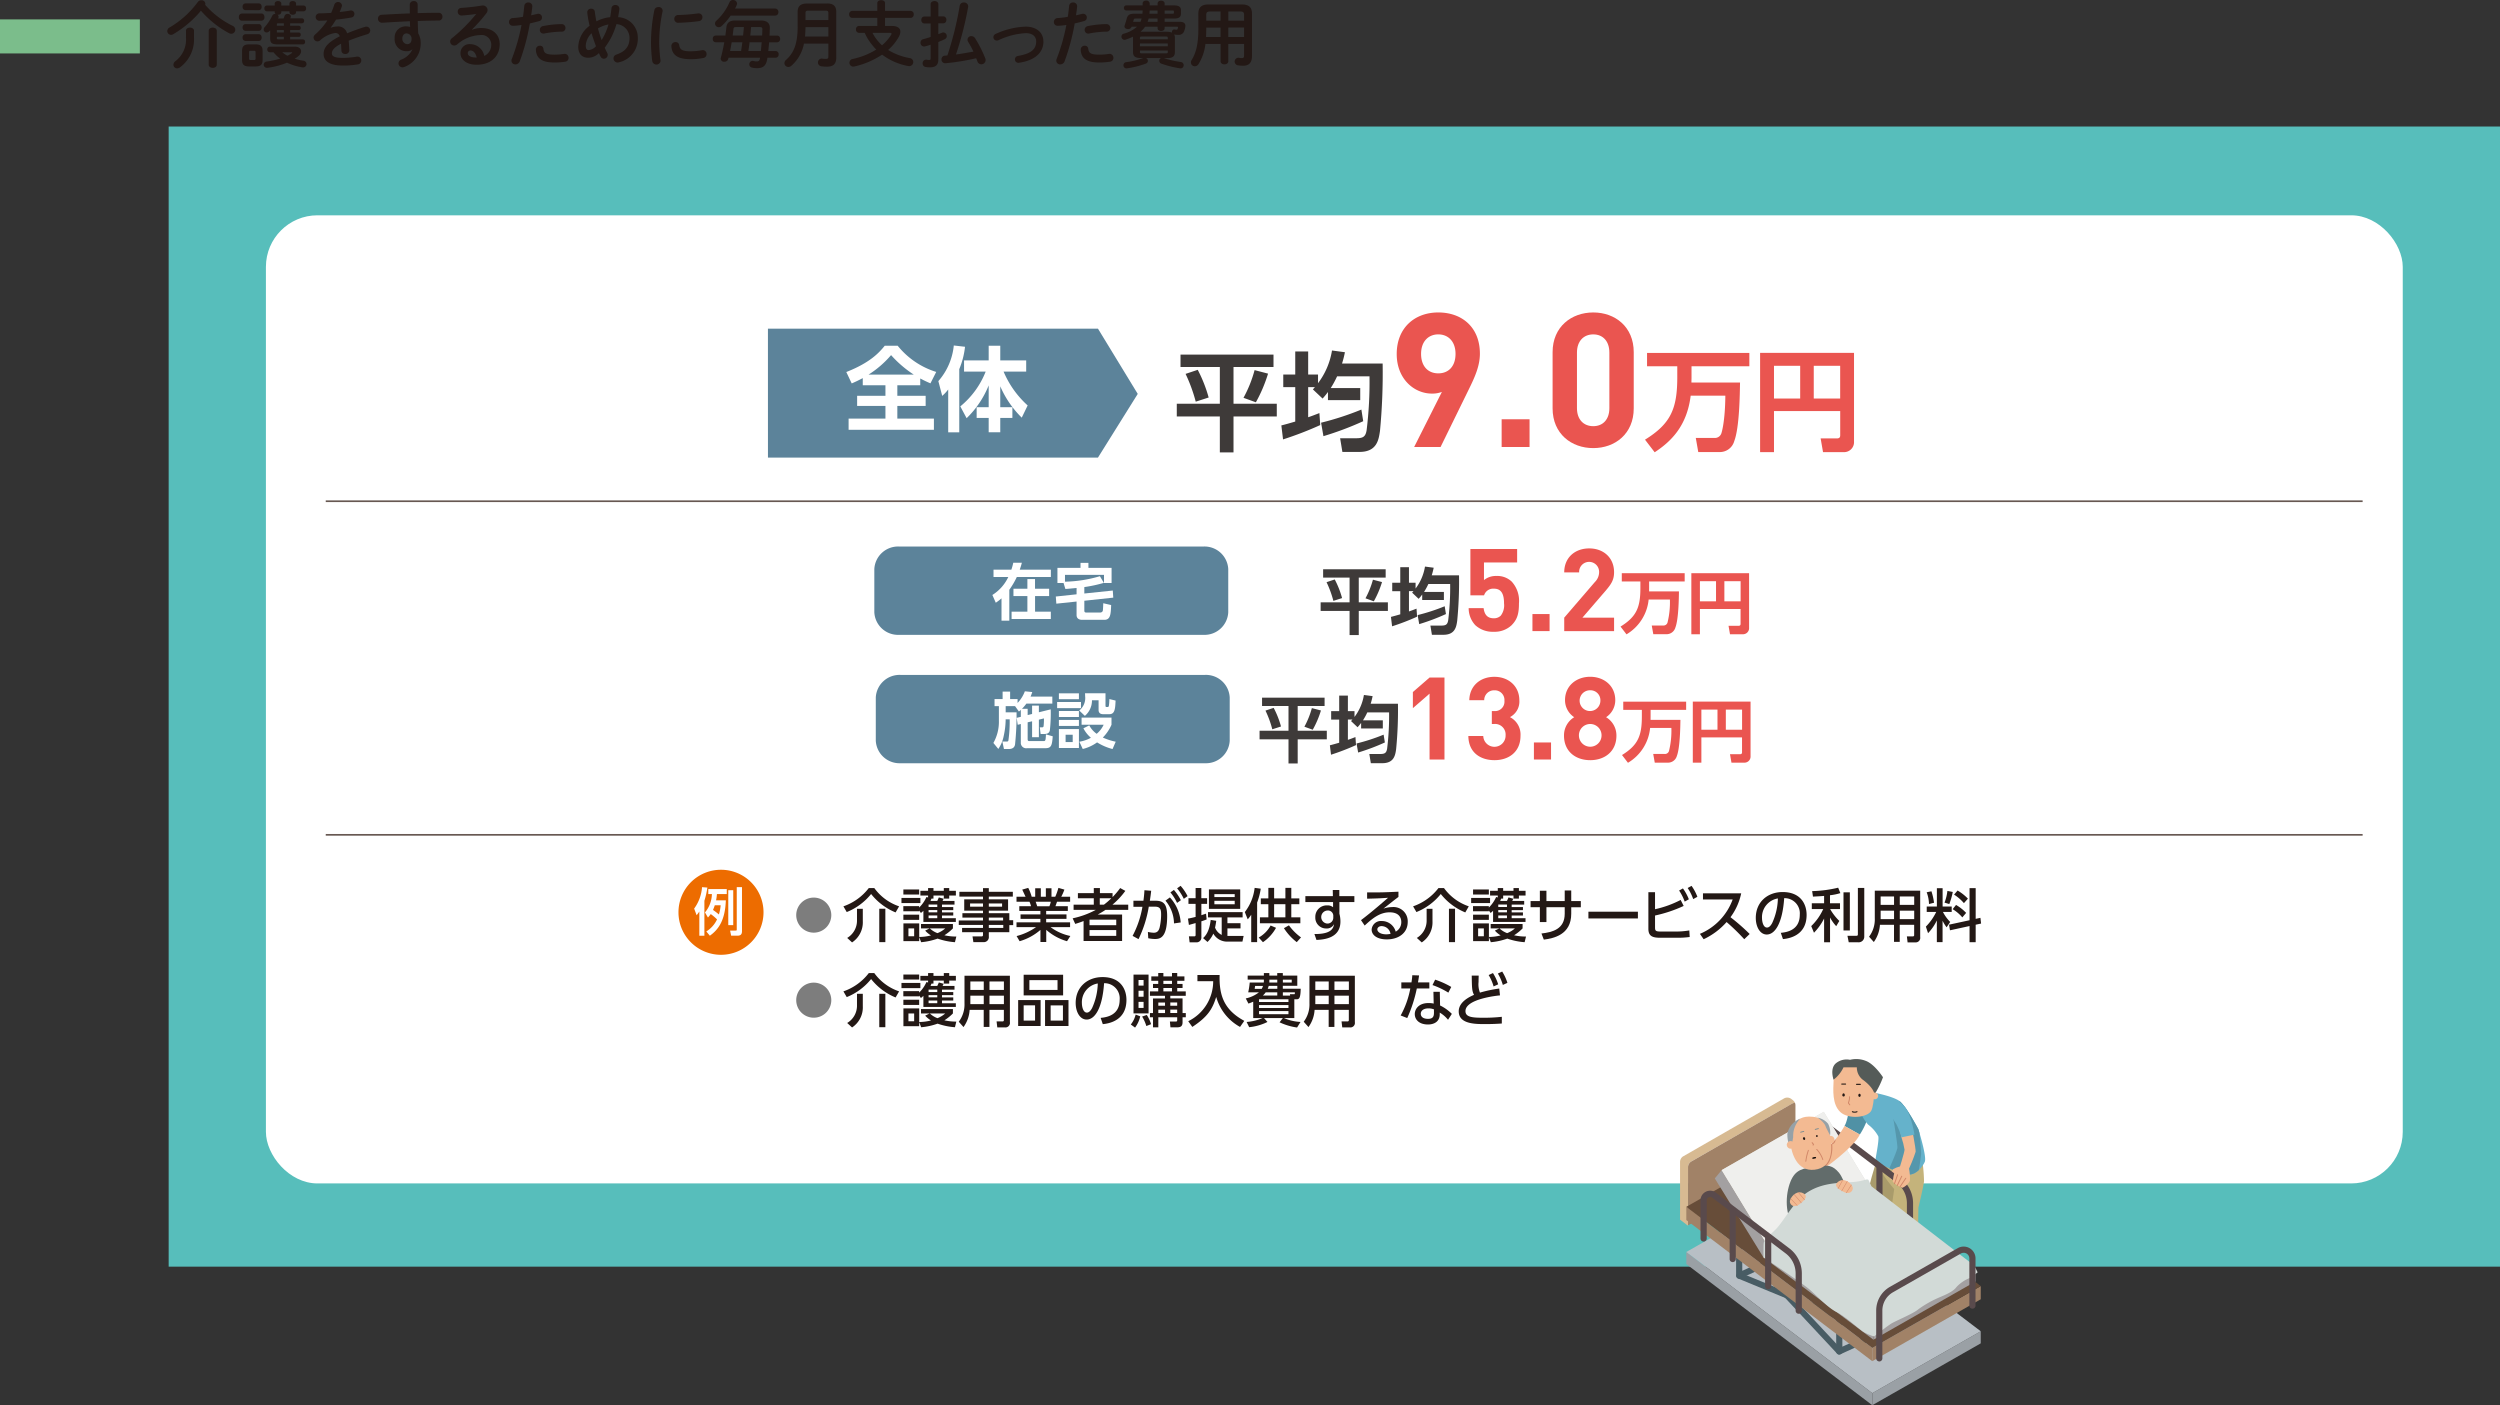 <svg xmlns="http://www.w3.org/2000/svg" xmlns:xlink="http://www.w3.org/1999/xlink" width="563.25" height="316.594" viewBox="0 0 563.25 316.594"><rect x="0" y="0" width="563.25" height="316.594" fill="#333333" stroke="none"/><defs><clipPath id="a"><path d="M38.86,8.07c-.59,1.59,1.48,3.08,1.48,3.08a10.21,10.21,0,0,0,2.01,3.58,8.206,8.206,0,0,1,2.3,2.63c.29.78-.7,5.3-.66,5.67s6.29,3,7.77,2.96,2.84-1.69,3.37-2.83S53.7,15.8,53.7,15.8s-2.75-5.26-4.28-6.37-6.37-2.14-7.89-2.14-2.38,0-2.67.78" fill="none"/></clipPath><clipPath id="b"><path d="M48.05,24.75c-.36.26-.59,1.85-.69,2.12s.27.48.65.1a21.573,21.573,0,0,0,1.51-2.78,6.713,6.713,0,0,0-1.47.56" fill="none"/></clipPath><radialGradient id="c" cx="0.167" cy="0.854" r="0.449" gradientTransform="matrix(0, 1, 0.81, 0, -185.011, 207.079)" gradientUnits="objectBoundingBox"><stop offset="0" stop-color="#f6cdab"/><stop offset="0.46" stop-color="#f6cdab"/><stop offset="0.78" stop-color="#f5cba9"/><stop offset="0.9" stop-color="#f4c6a2"/><stop offset="0.98" stop-color="#f3bd96"/><stop offset="1" stop-color="#f3ba92"/></radialGradient><clipPath id="d"><path d="M34.6,4.64c-.11,2.45-.33,5.51,1.48,7.25,1.79,1.74,6.27,1.31,7.03-.33s.71-6.6.71-6.6l-.98-2.4L38.91,1.09c-2.73.22-4.2,1.09-4.31,3.54" fill="none"/></clipPath><radialGradient id="e" cx="0.491" cy="0.02" r="0.8" gradientTransform="matrix(0, 1, 1.046, 0, -48.959, 47.636)" xlink:href="#c"/><clipPath id="f"><path d="M43.11,8.29a.76.76,0,1,0,.76-.76.76.76,0,0,0-.76.76" fill="none"/></clipPath><radialGradient id="g" cx="-2.463" cy="-4.004" r="5.937" gradientTransform="matrix(0, 1, 1, 0, -349.901, 349.901)" xlink:href="#c"/><clipPath id="h"><path d="M30.11,22.58l2.1,2.22s6.74-4.65,8.3-7.81l-3.45-1.93a22.148,22.148,0,0,1-6.94,7.52" fill="none"/></clipPath><radialGradient id="i" cx="0.002" cy="0.726" r="0.711" gradientTransform="matrix(1.014, 0, 0, -1, 0.318, 63.205)" xlink:href="#c"/><clipPath id="j"><path d="M28.92,12.95c-3.6.06-4.33,3.93-4.06,6.06s1.46,6.39,5.48,5.9,4.03-4.52,3.45-7.74c-.58-3.15-2.15-4.23-4.71-4.23h-.17" fill="none"/></clipPath><radialGradient id="k" cx="0.723" cy="0.319" r="0.628" gradientTransform="translate(17.137 60.678) rotate(90) scale(1 1.237)" xlink:href="#c"/><clipPath id="l"><path d="M33.14,17.85a.86.86,0,1,0,1.6.63.866.866,0,1,0-1.61-.64" fill="none"/></clipPath><radialGradient id="m" cx="-1.116" cy="-0.715" r="4.159" gradientTransform="translate(80.71 364.346) rotate(90) scale(1 0.947)" xlink:href="#c"/><clipPath id="n"><path d="M24.1,19a.871.871,0,0,0,1.62.64.883.883,0,0,0-.49-1.13.866.866,0,0,0-.32-.06.875.875,0,0,0-.81.55" fill="none"/></clipPath><radialGradient id="o" cx="3.493" cy="-0.879" r="4.166" gradientTransform="translate(84.498 359.396) rotate(90) scale(1 0.947)" xlink:href="#c"/><clipPath id="p"><path d="M24.78,32.35c.3.86,1.24,1.05,2.17.31s2.06-1.71.87-2.41a1.69,1.69,0,0,0-.88-.25c-1.33,0-2.41,1.65-2.16,2.35" fill="none"/></clipPath><radialGradient id="q" cx="0.548" cy="0.476" r="0.305" gradientTransform="translate(-131.048 5.382) rotate(-90) scale(1 1.127)" xlink:href="#c"/><clipPath id="r"><path d="M35.54,27.69c-1.04.91.25,1.67,1.3,2.21s1.94.19,2.08-.71c.11-.68-1.04-1.94-2.25-1.94a1.706,1.706,0,0,0-1.13.44" fill="none"/></clipPath><radialGradient id="s" cx="0.543" cy="0.5" r="0.322" gradientTransform="matrix(0.926, 0, 0, -1, -4.858, 150.965)" xlink:href="#c"/><clipPath id="t"><path d="M49.89,17.63a18.784,18.784,0,0,1,.69,2.76c0,.59-1.31,4.72-1.31,4.72l1.86.5a33.745,33.745,0,0,0,1.95-4.74c.06-.79-.96-5.86-.96-5.86l-2.8-.29Z" fill="none"/></clipPath><radialGradient id="u" cx="0.399" cy="0.529" r="0.673" gradientTransform="matrix(0, 1, 0.537, 0, -62.973, 93.823)" xlink:href="#c"/><clipPath id="v"><path d="M48.35,25.28a15.151,15.151,0,0,0-.44,2.35A6.289,6.289,0,0,0,50.09,29a3.631,3.631,0,0,0,1.7-1.56,11.534,11.534,0,0,0-.23-2.92l-2.03-.33a6.516,6.516,0,0,0-1.17,1.09" fill="none"/></clipPath><radialGradient id="w" cx="0.723" cy="0.352" r="0.427" gradientTransform="matrix(0, 1, 0.899, 0, -123.342, 130.851)" xlink:href="#c"/></defs><g transform="translate(-169.719 -3499.762)"><g transform="translate(207.719 3528.269)"><rect width="525.25" height="256.87" fill="#57bebb"/><rect width="481.43" height="218.12" rx="11.62" transform="translate(21.91 20)" fill="#fff"/><path d="M149.29,177.67a3.95,3.95,0,1,1-3.95-3.95A3.958,3.958,0,0,1,149.29,177.67Z" fill="#7d7d7d"/><path d="M163.77,177.06a13.664,13.664,0,0,1-5.51-4.15,13.424,13.424,0,0,1-5.49,4.07l-.75-1.29a12.245,12.245,0,0,0,5.72-4.12h1.24a11.391,11.391,0,0,0,5.59,4.12l-.79,1.37Zm-7.38-.83v2.81a5.419,5.419,0,0,1-2.42,4.78l-1.1-1.01a4.528,4.528,0,0,0,2.21-3.83v-2.74h1.31Zm5.08,0v7.53H160.1v-7.53Z" fill="#231815"/><path d="M169.36,173.79v1.17H165.1v-1.17Zm1.74-.09v-.44h-1.74v-1.07h1.74v-.62h1.21v.62h2.33v-.62h1.22v.62h1.5v1.07h-1.5v.68h-1.22v-.68h-2.33v.68h-.45a4.75,4.75,0,0,1-.22.53h1.53c.21-.46.22-.47.35-.79l1.08.3c-.08.17-.17.36-.25.49h2.7v.83h-2.82v.55h2.54v.69h-2.54v.51h2.54v.71h-2.54v.61h3.12v.83h-7.31v-2.51a4.156,4.156,0,0,1-.56.49l-.4-.55v.17h-3.56v-1.16h3.56v.33a7.624,7.624,0,0,0,1.65-2.38l.36.1Zm-2.01-1.81v1.14h-3.56v-1.14Zm0,5.68v1.17h-3.56v-1.17Zm2.33,3.09H169.5v-.99h7.19v.99a10.44,10.44,0,0,1-1.92,1.55,12.2,12.2,0,0,0,2.69.29l-.31,1.27a15.043,15.043,0,0,1-3.91-.81,14.431,14.431,0,0,1-3.71.81l-.43-1.16v.92h-3.56v-4h3.56v3.06a10.6,10.6,0,0,0,2.65-.35,5.726,5.726,0,0,1-1.31-1.08l.99-.49Zm-3.46,0h-1.29v1.77h1.29Zm5.21-5.37h-1.96v.55h1.96Zm0,1.24h-1.96v.51h1.96Zm0,1.22h-1.96v.61h1.96Zm-1.68,2.91a5.013,5.013,0,0,0,1.72,1.07,5.842,5.842,0,0,0,1.75-1.07Z" fill="#231815"/><path d="M190.19,173.49h-5.41v.62h4.34v2.55h-4.34v.57h4.62v1.59h.87v1.11h-.87v1.59h-4.62v.95a1.136,1.136,0,0,1-1.13,1.29H181.3l-.19-1.29h1.96c.35,0,.4-.1.4-.4v-.55h-4.71v-.96h4.71v-.68h-5.46v-1h5.46v-.65h-4.64v-.99h4.64v-.57h-4.23v-2.55h4.23v-.62h-5.32v-1.08h5.32v-.83h1.31v.83h5.41v1.08Zm-6.72,1.55h-2.91v.73h2.91Zm4.3,0h-2.99v.73h2.99Zm.23,3.19h-3.22v.65H188Zm.04,1.65h-3.26v.68h3.26Z" fill="#231815"/><path d="M202.43,183.56a12.133,12.133,0,0,1-4.71-2.57v2.73h-1.31V181a12.391,12.391,0,0,1-4.69,2.55l-.68-1.16a13.559,13.559,0,0,0,4.39-2.02h-4.41v-1.08h5.38v-.78h-4.47v-1h4.47v-.78h-4.75v-1.07h2.64a5.5,5.5,0,0,0-.35-1.01h-2.92v-1.12h2.04c-.09-.2-.51-1.08-.75-1.61l1.35-.39a10.058,10.058,0,0,1,.78,2h.79v-1.91h1.27v1.91h1.13v-1.91h1.27v1.91h.85a13.226,13.226,0,0,0,.71-2l1.35.39a11.74,11.74,0,0,1-.71,1.61h2v1.12h-2.95c-.06.17-.31.87-.36,1.01h2.79v1.07H197.7v.78h4.58v1H197.7v.78h5.39v1.08h-4.41a11.327,11.327,0,0,0,4.47,2l-.75,1.18Zm-4-7.89a4.956,4.956,0,0,0,.31-1.01h-3.41c.07.14.3.86.36,1.01h2.73Z" fill="#231815"/><path d="M215.53,172.22a17.063,17.063,0,0,1-2.89,3.09h3.55v1.18h-5.13a18.414,18.414,0,0,1-1.75,1.05h5.5v5.96h-8.68V179c-.62.25-1.01.38-1.88.65l-.58-1.26a19.193,19.193,0,0,0,5.21-1.9h-5v-1.18h4.55v-1.44h-3.58v-1.16h3.58v-1.14h1.38v1.14h2.85v.9a17.921,17.921,0,0,0,1.72-2.04l1.18.65Zm-2.04,6.47h-6.02v1.25h6.02Zm0,2.34h-6.02v1.31h6.02Zm-2.77-5.72a15.518,15.518,0,0,0,1.66-1.44h-2.6v1.44Z" fill="#231815"/><path d="M217.17,182.35a21.867,21.867,0,0,0,2.22-6.55h-2.03v-1.37h2.25a23.542,23.542,0,0,0,.23-2.37l1.52.12c-.1.96-.16,1.34-.3,2.25h1.26c1.88,0,2.64.78,2.64,3.48,0,4.9-1.62,5.14-2.76,5.14a7.587,7.587,0,0,1-1.5-.17l-.08-1.42a7.693,7.693,0,0,0,1.3.18c.68,0,1.13-.3,1.35-1.2a13.084,13.084,0,0,0,.33-2.82c0-1.04-.07-1.86-1.34-1.85h-1.44a26.513,26.513,0,0,1-2.31,7.31l-1.35-.74Zm9.33-2.81a8.12,8.12,0,0,0-1.92-5.13l1-.73a9.22,9.22,0,0,1,2.43,5.64Zm-.01-7.54a12.04,12.04,0,0,1,1.56,2.31l-.86.61a10.7,10.7,0,0,0-1.5-2.37l.79-.56Zm1.51-.92a10.9,10.9,0,0,1,1.56,2.31l-.85.61a11.52,11.52,0,0,0-1.51-2.37l.79-.56Z" fill="#231815"/><path d="M233.87,178.63a10.219,10.219,0,0,1-1.2.43v3.67a1.073,1.073,0,0,1-1.18,1.07h-1.47l-.16-1.35h1.24c.12,0,.27-.05.27-.29v-2.7c-.33.09-1.27.36-1.51.42l-.21-1.42c.73-.14,1.08-.22,1.72-.39v-2.94h-1.61v-1.27h1.61v-2.3h1.29v2.3h1.3v1.27h-1.29v2.56c.35-.12.53-.17,1.05-.35l.14,1.3Zm-.83,4.23c.6-.55,1.42-1.5,1.73-4.11l1.25.2c-.12.83-.18,1.14-.27,1.53a3.072,3.072,0,0,0,1.5,1.65v-3.94h-3.09v-1.2h7.8v1.2h-3.42v1.3h2.95v1.17h-2.95v1.7h3.65l-.27,1.27h-3.13a3.59,3.59,0,0,1-3.43-1.79,5.835,5.835,0,0,1-1.31,1.88l-.99-.87Zm8.38-6.6h-7.05v-4.38h7.05Zm-1.24-3.32H235.6v.66h4.58Zm0,1.51H235.6v.77h4.58Z" fill="#231815"/><path d="M243.9,177.58a7.572,7.572,0,0,1-.79,1.04l-.65-1.64a10.887,10.887,0,0,0,2.21-5.45l1.38.18a15.414,15.414,0,0,1-.82,3.13v8.92H243.9v-6.19Zm5.59,2.95a9.337,9.337,0,0,1-2.95,3.24l-.95-1.05a6.9,6.9,0,0,0,2.68-2.71Zm-1.74-9h1.31v2.37h2.54v-2.37h1.33v2.37h1.81v1.31h-1.81v2.96h2.04v1.33h-9.11v-1.33h1.9v-2.96h-1.7V173.9h1.7v-2.37Zm1.31,3.68v2.96h2.54v-2.96Zm5.1,8.55a12.288,12.288,0,0,1-2.89-3.15l1.13-.64a11.9,11.9,0,0,0,2.72,2.72l-.96,1.07Z" fill="#231815"/><path d="M267.14,173.39v1.34h-3.37v2.63a6.646,6.646,0,0,1,.23,1.75c0,3.65-3.48,4.07-5.4,4.15l-.46-1.33c3.78.04,4.28-1.27,4.42-2.24a1.806,1.806,0,0,1-1.78.99,2.43,2.43,0,0,1-2.44-2.56,2.562,2.562,0,0,1,2.7-2.64,1.872,1.872,0,0,1,1.3.42v-1.17H256.1v-1.34h6.2l-.03-1.38h1.48v1.38h3.37Zm-4.75,4.33a1.2,1.2,0,0,0-1.29-1.09,1.474,1.474,0,0,0-.1,2.94,1.316,1.316,0,0,0,1.39-1.34v-.51Z" fill="#231815"/><path d="M277.09,173.56c-1.04.77-2.27,1.77-3.41,2.65a6.376,6.376,0,0,1,1.96-.35,3.21,3.21,0,0,1,3.52,3.34c0,2.55-2.13,3.94-4.71,3.94-2.24,0-3.42-1.01-3.42-2.22a2.091,2.091,0,0,1,2.3-1.92,3.236,3.236,0,0,1,3.12,2.39,2.385,2.385,0,0,0,1.26-2.15c0-.95-.48-2.2-2.63-2.2s-3.81,1.29-5.62,2.98l-.83-1.22c.38-.27,2.74-2.08,6.1-5.04-1.55.12-2.55.16-4.72.21v-1.42c3,.03,4.25-.03,7.06-.16v1.17Zm-3.78,6.58c-.69,0-1,.43-1,.73,0,.56.68,1.13,2.05,1.13a6.023,6.023,0,0,0,.92-.1,2.045,2.045,0,0,0-1.98-1.75Z" fill="#231815"/><path d="M292.12,177.06a13.664,13.664,0,0,1-5.51-4.15,13.424,13.424,0,0,1-5.49,4.07l-.75-1.29a12.245,12.245,0,0,0,5.72-4.12h1.24a11.391,11.391,0,0,0,5.59,4.12l-.79,1.37Zm-7.38-.83v2.81a5.419,5.419,0,0,1-2.42,4.78l-1.11-1.01a4.528,4.528,0,0,0,2.21-3.83v-2.74h1.31Zm5.08,0v7.53h-1.37v-7.53Z" fill="#231815"/><path d="M297.71,173.79v1.17h-4.26v-1.17Zm1.74-.09v-.44h-1.74v-1.07h1.74v-.62h1.21v.62h2.33v-.62h1.22v.62h1.5v1.07h-1.5v.68h-1.22v-.68h-2.33v.68h-.45a4.75,4.75,0,0,1-.22.53h1.53c.21-.46.22-.47.35-.79l1.08.3c-.08.17-.17.36-.25.49h2.7v.83h-2.82v.55h2.54v.69h-2.54v.51h2.54v.71h-2.54v.61h3.12v.83h-7.31v-2.51a4.156,4.156,0,0,1-.56.49l-.4-.55v.17h-3.56v-1.16h3.56v.33a7.625,7.625,0,0,0,1.65-2.38l.36.1Zm-2.01-1.81v1.14h-3.56v-1.14Zm0,5.68v1.17h-3.56v-1.17Zm2.33,3.09h-1.92v-.99h7.19v.99a10.44,10.44,0,0,1-1.92,1.55,12.2,12.2,0,0,0,2.69.29l-.31,1.27a15.043,15.043,0,0,1-3.91-.81,14.43,14.43,0,0,1-3.71.81l-.43-1.16v.92h-3.56v-4h3.56v3.06a10.6,10.6,0,0,0,2.65-.35,5.726,5.726,0,0,1-1.31-1.08l.99-.49Zm-3.46,0h-1.29v1.77h1.29Zm5.21-5.37h-1.96v.55h1.96Zm0,1.24h-1.96v.51h1.96Zm0,1.22h-1.96v.61h1.96Zm-1.68,2.91a5.013,5.013,0,0,0,1.72,1.07,5.842,5.842,0,0,0,1.75-1.07Z" fill="#231815"/><path d="M318.16,174.51v1.39H316v1.47c0,4.77-4.04,5.54-6.18,5.82l-.53-1.38c2.52-.29,5.24-1,5.24-4.45v-1.47h-4.12v3.34h-1.48v-3.34h-2.09V174.5h2.09v-2.33h1.48v2.33h4.12v-2.38H316v2.38h2.16Z" fill="#231815"/><path d="M331.02,176.9v1.52H319.87V176.9Z" fill="#231815"/><path d="M334.88,176.34a23.223,23.223,0,0,0,5.77-2.09l.68,1.35a30.582,30.582,0,0,1-6.45,2.16v2.67c0,.83.18.94,1.47.94h3.35a17.991,17.991,0,0,0,2.9-.25l.09,1.48a19.723,19.723,0,0,1-2.69.17h-3.9c-1.7,0-2.72-.29-2.72-2.02v-8.24h1.5v3.83Zm6.29-4.68a11.4,11.4,0,0,1,1.33,2.44l-.94.53a11.058,11.058,0,0,0-1.26-2.5l.87-.48Zm1.94-.58a10.917,10.917,0,0,1,1.31,2.46l-.94.52a10.827,10.827,0,0,0-1.25-2.5l.87-.48Z" fill="#231815"/><path d="M354.29,172.77a13.731,13.731,0,0,1-2.41,5.37,47.383,47.383,0,0,1,4.32,3.78l-1.22,1.18a46.366,46.366,0,0,0-3.98-3.87,15.775,15.775,0,0,1-5.17,3.87l-.84-1.21a13.31,13.31,0,0,0,7.38-7.75h-6.69v-1.38h8.62Z" fill="#231815"/><path d="M363.21,181.66c1.38-.13,4.28-.6,4.28-4.08a3.424,3.424,0,0,0-3.51-3.73c-.4,5.79-2.13,8.19-3.93,8.19-1.51,0-2.47-1.73-2.47-3.73,0-3.65,2.7-5.84,6.05-5.84,4.04,0,5.4,2.7,5.4,5.15,0,4.91-4.41,5.36-5.33,5.45l-.48-1.4Zm-4.23-3.32c0,.75.27,2.13,1.12,2.13.49,0,.86-.44,1.17-1.01a14.045,14.045,0,0,0,1.29-5.55,4.277,4.277,0,0,0-3.58,4.43Z" fill="#231815"/><path d="M372.97,173.34c-.71.07-1.4.1-2.51.16l-.18-1.24a27.922,27.922,0,0,0,5.86-.77l.49,1.22a11.745,11.745,0,0,1-2.33.48V175h2.25v1.31h-2.22a12.185,12.185,0,0,0,2.07,2.67l-.7,1.18a9.142,9.142,0,0,1-1.39-1.96v5.59h-1.34v-5.36a12.847,12.847,0,0,1-2.28,3.21l-.62-1.5a12.4,12.4,0,0,0,2.7-3.83H370.2V175h2.77v-1.66Zm5.8-.81v8.59h-1.43v-8.59Zm3.25-.98V182.5a1.261,1.261,0,0,1-1.39,1.29h-2.11l-.29-1.46h1.95c.33,0,.4-.09.4-.35V171.55h1.43Z" fill="#231815"/><path d="M394.63,182.69a1.023,1.023,0,0,1-1.12,1.12h-1.73l-.16-1.35h1.33a.27.27,0,0,0,.31-.3v-2.31h-3.25v3.85h-1.29v-3.85h-3.17a7.356,7.356,0,0,1-1.38,3.88l-1.07-1.2a6.48,6.48,0,0,0,1.29-4.17v-6.2h10.23V182.7Zm-5.9-9.23h-3.02v1.9h3.02Zm0,3.2h-3.02v1.91h3.02Zm4.54-3.2h-3.25v1.9h3.25Zm0,3.2h-3.25v1.91h3.25Z" fill="#231815"/><path d="M398.36,178.89a10.99,10.99,0,0,1-1.97,2.85l-.49-1.48a12.189,12.189,0,0,0,2.33-3.31h-2.14v-1.22h2.29V171.6h1.29v4.13h2.05v1.22h-1.98a8.972,8.972,0,0,0,1.64,2.26l-.81,1.2a8.986,8.986,0,0,1-.91-1.47v4.82h-1.29V178.9Zm-1.21-6.6a14.52,14.52,0,0,1,.59,2.59l-1.14.29a8,8,0,0,0-.52-2.65l1.08-.22Zm4.81.17a16.7,16.7,0,0,1-.78,2.72l-1.08-.33a10.242,10.242,0,0,0,.65-2.63l1.21.23Zm3.78,6.34v-7.21h1.38v6.92l1.07-.23.15,1.29-1.22.26v3.94h-1.38v-3.64l-4.41.96-.21-1.27,4.62-1Zm-3.04-3.42a9.822,9.822,0,0,1,2.27,1.79l-.86,1.01a8.667,8.667,0,0,0-2.18-1.85l.77-.96Zm.34-3.25a10.539,10.539,0,0,1,2.33,1.83l-.9,1.01a9.71,9.71,0,0,0-2.22-1.92Z" fill="#231815"/><path d="M149.29,196.83a3.95,3.95,0,1,1-3.95-3.95A3.958,3.958,0,0,1,149.29,196.83Z" fill="#7d7d7d"/><path d="M163.77,196.22a13.664,13.664,0,0,1-5.51-4.15,13.424,13.424,0,0,1-5.49,4.07l-.75-1.29a12.245,12.245,0,0,0,5.72-4.12h1.24a11.391,11.391,0,0,0,5.59,4.12l-.79,1.37Zm-7.38-.83v2.81a5.419,5.419,0,0,1-2.42,4.78l-1.1-1.01a4.528,4.528,0,0,0,2.21-3.83V195.4h1.31Zm5.08,0v7.53H160.1v-7.53Z" fill="#231815"/><path d="M169.36,192.95v1.17H165.1v-1.17Zm1.74-.09v-.44h-1.74v-1.07h1.74v-.62h1.21v.62h2.33v-.62h1.22v.62h1.5v1.07h-1.5v.68h-1.22v-.68h-2.33v.68h-.45a4.75,4.75,0,0,1-.22.53h1.53c.21-.46.22-.47.35-.79l1.08.3c-.08.17-.17.36-.25.49h2.7v.83h-2.82v.55h2.54v.69h-2.54v.51h2.54v.71h-2.54v.61h3.12v.83h-7.31v-2.51a4.156,4.156,0,0,1-.56.49l-.4-.55v.17h-3.56V194.8h3.56v.33a7.624,7.624,0,0,0,1.65-2.38l.36.1Zm-2.01-1.81v1.14h-3.56v-1.14Zm0,5.68v1.17h-3.56v-1.17Zm2.33,3.09H169.5v-.99h7.19v.99a10.44,10.44,0,0,1-1.92,1.55,12.2,12.2,0,0,0,2.69.29l-.31,1.27a15.043,15.043,0,0,1-3.91-.81,14.431,14.431,0,0,1-3.71.81l-.43-1.16v.92h-3.56v-4h3.56v3.06a10.6,10.6,0,0,0,2.65-.35,5.726,5.726,0,0,1-1.31-1.08l.99-.49Zm-3.46,0h-1.29v1.77h1.29Zm5.21-5.37h-1.96V195h1.96Zm0,1.24h-1.96v.51h1.96Zm0,1.22h-1.96v.61h1.96Zm-1.68,2.91a5.013,5.013,0,0,0,1.72,1.07,5.842,5.842,0,0,0,1.75-1.07Z" fill="#231815"/><path d="M189.54,201.85a1.017,1.017,0,0,1-1.12,1.12h-1.73l-.16-1.35h1.33a.27.27,0,0,0,.31-.3v-2.31h-3.25v3.85h-1.29v-3.85h-3.17a7.356,7.356,0,0,1-1.38,3.88l-1.07-1.2a6.48,6.48,0,0,0,1.29-4.17v-6.2h10.23v10.54Zm-5.9-9.23h-3.02v1.9h3.02Zm0,3.2h-3.02v1.91h3.02Zm4.54-3.2h-3.25v1.9h3.25Zm0,3.2h-3.25v1.91h3.25Z" fill="#231815"/><path d="M196.45,196.81v5.84h-5.06v-5.84Zm5.07-5.71v4.65h-8.89V191.1Zm-8.89,6.9v3.43h2.57V198Zm1.29-5.68v2.21h6.34v-2.21Zm8.81,4.49v5.84h-5.28v-5.84Zm-4.02,1.2v3.43h2.77v-3.43Z" fill="#231815"/><path d="M209.98,200.82c1.38-.13,4.28-.6,4.28-4.08a3.424,3.424,0,0,0-3.51-3.73c-.4,5.79-2.13,8.19-3.93,8.19-1.51,0-2.47-1.73-2.47-3.73,0-3.65,2.7-5.84,6.05-5.84,4.04,0,5.39,2.7,5.39,5.15,0,4.91-4.41,5.36-5.33,5.45l-.48-1.4Zm-4.23-3.32c0,.75.27,2.13,1.12,2.13.49,0,.86-.44,1.17-1.01a14.044,14.044,0,0,0,1.29-5.55,4.277,4.277,0,0,0-3.58,4.43Z" fill="#231815"/><path d="M218.89,200.47a6.663,6.663,0,0,1-1.16,2.54l-.96-.7a5.643,5.643,0,0,0,1.09-2.24l1.03.4Zm-1.51-9.4h3.39v8.74h-3.39Zm1.13,1.21v1.27h1.14v-1.27Zm0,2.43v1.34h1.14v-1.34Zm0,2.5v1.37h1.14v-1.37Zm1.86,2.95a8.46,8.46,0,0,1,.97,2.08l-1.07.42a9.129,9.129,0,0,0-.95-2.14l1.04-.35Zm6.86-8.68h1.62v.99h-1.62v.7h1.2v.92h-1.2v.77h1.92v.99h-3.48v.59h2.76v3.3h.73v.95h-.73v1.12c0,.88-.43,1.14-1.2,1.14H225.7l-.12-1.3h1.31c.33,0,.33-.17.33-.27v-.69h-4.25v2.26h-1.2v-2.26h-.69v-.95h.69v-3.3h2.7v-.59h-3.39v-.99h1.87v-.77h-1.18v-.92h1.18v-.7h-1.56v-.99h1.56v-.77h1.16v.77h1.94v-.77h1.18v.77Zm-4.26,5.88v.73h1.51v-.73Zm0,1.61v.77h1.51v-.77Zm1.14-6.5v.7h1.94v-.7Zm0,1.62v.77h1.94v-.77Zm1.56,3.26v.73h1.55v-.73Zm0,1.61v.77h1.55v-.77Z" fill="#231815"/><path d="M231.78,191.16h5c-.12,4.47.9,7.81,5.56,10.33l-.96,1.37a11.157,11.157,0,0,1-5.37-6.76c-.87,2.82-1.96,4.5-5.38,6.76l-.92-1.29a10,10,0,0,0,5.62-9.01h-3.55v-1.4Z" fill="#231815"/><path d="M253.62,200.86h-2.37a10.831,10.831,0,0,0,3.76.88l-.78,1.25a13.5,13.5,0,0,1-3.94-1.17l.74-.96h-4.25l.78.88a12,12,0,0,1-4.12,1.18l-.58-1.18a11.251,11.251,0,0,0,3.61-.88h-2.12v-3.69a11.3,11.3,0,0,1-1.08.43l-.6-1.16a7.322,7.322,0,0,0,2.96-1.37h-2.41a16.3,16.3,0,0,0,.34-2.21h3.16a2.678,2.678,0,0,0,.03-.33v-.33H243.1v-.91h3.65v-.56h1.23v.56h1.78v-.56h1.26v.56h3.26v2.31h-3.26v.66h4.03c-.05,2.01-.29,2.37-.91,2.37h-.53v4.21Zm-7.35-6.58a4.036,4.036,0,0,0,.29-.66h-1.78c-.01.09-.03.14-.1.66h1.6Zm6.02,2.35h-6.63v.62h6.63Zm0,1.31h-6.63v.65h6.63Zm0,1.35h-6.63v.7h6.63Zm-2.52-3.5v-.73h-2.6a4.354,4.354,0,0,1-.65.73Zm0-2.18h-1.92c-.07.21-.12.39-.23.66h2.16v-.66Zm-1.78-1.17c0,.21-.01.29-.01.42h1.79v-.65h-1.78Zm3.04.42h2v-.65h-2Zm1.64,2.94-.05-.31h.97c.09,0,.16,0,.14-.42h-2.7v.73Z" fill="#231815"/><path d="M267.26,201.85a1.017,1.017,0,0,1-1.12,1.12h-1.73l-.16-1.35h1.33a.27.27,0,0,0,.31-.3v-2.31h-3.25v3.85h-1.29v-3.85h-3.17a7.356,7.356,0,0,1-1.38,3.88l-1.07-1.2a6.48,6.48,0,0,0,1.29-4.17v-6.2h10.23v10.54Zm-5.9-9.23h-3.02v1.9h3.02Zm0,3.2h-3.02v1.91h3.02Zm4.54-3.2h-3.25v1.9h3.25Zm0,3.2h-3.25v1.91h3.25Z" fill="#231815"/><path d="M284.03,192.82v1.37h-2.82a31.367,31.367,0,0,1-2.16,6.67l-1.48-.58a20.222,20.222,0,0,0,2.17-6.08h-2.02v-1.37H280a14.068,14.068,0,0,0,.19-1.62l1.53.05c-.12.82-.16,1.09-.25,1.57h2.55Zm2.43,5.21a9.553,9.553,0,0,1,2.64,1.89l-.86,1.33a6.878,6.878,0,0,0-1.87-1.62v.4c0,1.66-1.31,2.28-2.64,2.28-1.99,0-2.98-1.09-2.98-2.35,0-1.08.84-2.48,3.08-2.48a4.98,4.98,0,0,1,1.18.12l-.06-2.65h1.44l.06,3.11Zm-1.4.87a3.3,3.3,0,0,0-1.22-.22c-1.13,0-1.74.53-1.74,1.22,0,.23.08,1.14,1.64,1.14,1.04,0,1.33-.48,1.33-1.35v-.79Zm3.24-3.77a17.408,17.408,0,0,0-3.56-1.7l.6-1.22a19.038,19.038,0,0,1,3.63,1.64l-.66,1.29Z" fill="#231815"/><path d="M299.96,195.75c-.55.05-7.79.78-7.79,3.54,0,1.35,1.48,1.5,3.97,1.5a37.085,37.085,0,0,0,4.22-.21v1.51c-.77.05-1.87.13-3.74.13-2.24,0-5.97,0-5.97-2.87,0-2.18,2.55-3.32,3.45-3.72-.47-.82-.48-1.65-.52-4.33h1.57c-.01.42-.03.78-.03,1.43a5.153,5.153,0,0,0,.31,2.4,30.4,30.4,0,0,1,4.35-.92l.17,1.55Zm-1.6-5.03a10.786,10.786,0,0,1,1.18,2.54l-1.03.48a10.422,10.422,0,0,0-1.12-2.57l.96-.44Zm2.08-.34a10.885,10.885,0,0,1,1.18,2.55l-1.03.47a11.1,11.1,0,0,0-1.12-2.57l.96-.44Z" fill="#231815"/><path d="M134.02,177.03a9.58,9.58,0,1,1-9.58-9.58,9.581,9.581,0,0,1,9.58,9.58" fill="#ed6c00"/><path d="M119.56,176.85c-.2.31-.35.51-.61.85l-.56-1.5a9.322,9.322,0,0,0,1.78-4.83l1.2.09a18.106,18.106,0,0,1-.67,2.97v7.88h-1.14Zm5.97-2.52c-.15,4.49-1.63,6.57-3.6,7.98l-.8-.96a6.365,6.365,0,0,0,2.42-2.72,12.25,12.25,0,0,0-1.42-1.2,6.96,6.96,0,0,1-.63.78l-.67-1.15a6.621,6.621,0,0,0,1.56-4.13h-.81V171.8h4.16v1.13h-2.22a9.88,9.88,0,0,1-.19,1.41h2.21Zm-2.49,1.12a9.36,9.36,0,0,1-.4,1.05,16.29,16.29,0,0,1,1.33,1.02,10.1,10.1,0,0,0,.4-2.07Zm3.04-3.39h1.12v7.86h-1.12Zm1.9-.7h1.19v9.88c0,.61-.16,1.06-1.01,1.06h-1.43l-.24-1.15h1.21c.29,0,.29-.05.29-.29v-9.5Z" fill="#fff"/><path d="M239,109.44a5.644,5.644,0,0,1-5.86,5.36H164.57a5.638,5.638,0,0,1-5.86-5.36V99.71a5.644,5.644,0,0,1,5.86-5.36h68.57A5.644,5.644,0,0,1,239,99.71v9.73Z" fill="#5c839a"/><path d="M233.14,115.075H164.57a5.908,5.908,0,0,1-6.135-5.635V99.71a5.908,5.908,0,0,1,6.135-5.635h68.57a5.908,5.908,0,0,1,6.135,5.635v9.73A5.908,5.908,0,0,1,233.14,115.075Zm-68.57-20.45a5.359,5.359,0,0,0-5.585,5.085v9.73a5.359,5.359,0,0,0,5.585,5.085h68.57a5.359,5.359,0,0,0,5.585-5.085V99.71a5.359,5.359,0,0,0-5.585-5.085Z" fill="#fff"/><path d="M187.63,106.31a11.644,11.644,0,0,1-1.28.98l-.77-1.75a9.6,9.6,0,0,0,3.59-4.05h-3.33V99.84h4.02a12.258,12.258,0,0,0,.43-1.57h1.94c-.12.45-.21.8-.48,1.57h7.01v1.65h-7.67a18.008,18.008,0,0,1-1.69,2.88v6.96h-1.76v-5.02Zm10.74-2.17v1.64H195.2v3.52h3.55v1.65h-8.84V109.3h3.56v-3.52h-3.14v-1.64h3.14v-2.19h1.72v2.19h3.17Z" fill="#fff"/><path d="M204.53,103.97c-1.28.12-1.9.18-2.5.22l-.41-1.35h-1.38V99.43h5.2V98.31h1.78v1.12h5.22v3.41h-1.71v-1.83h-8.79v1.54a29.862,29.862,0,0,0,7.87-1.24l.89,1.5a30.669,30.669,0,0,1-4.4.95v1.45l6.41-.67.11,1.6-6.52.7v2.12c0,.43.07.54.54.54h2.97c.51,0,.61-.29.65-.41.05-.17.1-1.43.1-1.69l1.78.41c-.08,2.06-.14,3.33-1.54,3.33h-4.98c-.22,0-1.27,0-1.27-1.09v-3.03l-4.56.48-.12-1.61,4.68-.5v-1.42Z" fill="#fff"/><path d="M260.11,99.75h14.08v1.88h-6.06v5.57h6.56v1.93h-6.56v5.44h-2.07v-5.44h-6.52V107.2h6.52v-5.57H260.1V99.75Zm2.61,2.3a20.377,20.377,0,0,1,1.65,4.19l-1.96.63a23.319,23.319,0,0,0-1.54-4.21l1.85-.62Zm10.65.58a21.626,21.626,0,0,1-1.85,4.34l-1.88-.68a19.1,19.1,0,0,0,1.68-4.19l2.04.53Z" fill="#3e3a39"/><path d="M282.43,105.42a9.8,9.8,0,0,1-.81.99l-1.47-1.39c.19-.21.26-.28.31-.34h-1.02v4.57c.58-.19,1.02-.37,1.7-.63l.13,1.81a52.248,52.248,0,0,1-5.63,2.17l-.26-2.12c.7-.18,1.17-.31,2.1-.58v-5.21h-1.81v-1.91h1.81v-3.5h1.96v3.5h1.49v1.31a11.128,11.128,0,0,0,2.12-4.95l1.96.26a16.041,16.041,0,0,1-.44,1.72h6.15a91.112,91.112,0,0,1-.41,10.22c-.19,1.33-.45,3.17-3.11,3.17h-2.59l-.34-2.07h2.41c1.04,0,1.44-.21,1.6-1.21a59.624,59.624,0,0,0,.44-8.16h-4.91a14.775,14.775,0,0,1-.97,1.78h4.47v1.83h-4.89v-1.23Zm5.34,4.42a48.549,48.549,0,0,1-6.02,2.27l-.36-2.04a43.151,43.151,0,0,0,6.1-1.99l.28,1.76Z" fill="#3e3a39"/><path d="M302.59,112.33a5.562,5.562,0,0,1-4.07,1.5,5.765,5.765,0,0,1-4.13-1.48,5.611,5.611,0,0,1-1.5-3.84h3.37c.18,1.45.86,2.28,2.26,2.28a2.149,2.149,0,0,0,1.61-.6,3.814,3.814,0,0,0,.73-2.75c0-2.13-.62-3.32-2.26-3.32a2.161,2.161,0,0,0-2.24,1.5h-3.08V95.19h10.53v3.03h-7.47v3.97a4.216,4.216,0,0,1,2.78-.93,4.723,4.723,0,0,1,3.45,1.25,6.412,6.412,0,0,1,1.65,4.93c0,2.08-.28,3.53-1.63,4.88Z" fill="#ea5550"/><path d="M307.26,113.68v-3.84h3.86v3.84Z" fill="#ea5550"/><path d="M314.42,113.68v-3.03l6.9-8.02a3.157,3.157,0,0,0,.96-2.23,2.252,2.252,0,1,0-4.5.05h-3.36c0-3.37,2.46-5.4,5.63-5.4s5.6,2.05,5.6,5.37c0,1.79-.7,2.75-1.96,4.23l-5.17,6h7.13v3.03H314.43Z" fill="#ea5550"/><path d="M333.44,106.56a10.261,10.261,0,0,1-4.99,7.85l-1.34-1.75c3.58-2.21,4.47-4.31,4.47-8.66v-1.51h-4.19v-1.85h14.17v1.85h-8.01V104c0,.32-.01.53-.01.74h6.73c-.03,1.58-.08,6.21-.8,8.12a2.07,2.07,0,0,1-2.06,1.52h-2.92l-.35-1.96h2.56a.936.936,0,0,0,.99-.66,18.938,18.938,0,0,0,.54-5.2h-4.8Z" fill="#ea5550"/><path d="M354.16,108.7h-9.17v5.69h-1.93V100.64h13.01v12.29a1.377,1.377,0,0,1-1.45,1.46h-2.85l-.33-1.9h2.24c.39,0,.47-.2.47-.44v-3.36Zm-9.17-1.73h3.63v-4.53h-3.63Zm5.51,0h3.66v-4.53H350.5Z" fill="#ea5550"/><path d="M239.33,138.37a5.644,5.644,0,0,1-5.86,5.36H164.9a5.638,5.638,0,0,1-5.86-5.36v-9.73a5.644,5.644,0,0,1,5.86-5.36h68.57a5.644,5.644,0,0,1,5.86,5.36Z" fill="#5c839a"/><path d="M233.47,144H164.9a5.908,5.908,0,0,1-6.135-5.635v-9.73A5.908,5.908,0,0,1,164.9,123h68.57a5.908,5.908,0,0,1,6.135,5.635v9.73A5.908,5.908,0,0,1,233.47,144Zm-68.57-20.45a5.359,5.359,0,0,0-5.585,5.085v9.73a5.359,5.359,0,0,0,5.585,5.085h68.57a5.359,5.359,0,0,0,5.585-5.085v-9.73a5.359,5.359,0,0,0-5.585-5.085Z" fill="#fff"/><path d="M191.99,132.97v-1.54a4.214,4.214,0,0,1-.43.37l-.87-1.22h-2.11v1.4h2.45a64.592,64.592,0,0,1-.34,7.25c-.07.33-.23,1.02-1.45,1.02h-1.05l-.36-1.69h.96c.19,0,.33,0,.4-.22a29.832,29.832,0,0,0,.29-4.78h-.91v.29a17.556,17.556,0,0,1-.43,3.43,7.745,7.745,0,0,1-1.22,2.95l-1.11-1.35a9.72,9.72,0,0,0,1.24-5.06v-3.23h-.98v-1.6h1.82v-1.68h1.69v1.68h1.68v.88a7.772,7.772,0,0,0,1.64-2.63l1.67.17c-.1.29-.19.59-.38,1.02h4.9v1.58h-5.84a9.774,9.774,0,0,1-.99,1.17h1.27v1.42l1-.25v-1.89h1.53v1.51l2.67-.66a35.606,35.606,0,0,1-.19,4.68c-.07.33-.21.87-1.24.87h-.85l-.18-1.5h.51a.3.3,0,0,0,.34-.25,13.883,13.883,0,0,0,.08-1.76l-1.14.28v3.96h-1.53V134l-1,.23v3.8c0,.43.21.43.47.43h3.04c.47,0,.55,0,.61-1.51l1.53.43c-.15,2.12-.36,2.68-1.65,2.68h-4.12a1.211,1.211,0,0,1-1.42-1.29v-4.16l-.7.18-.23-1.57.94-.23Z" fill="#fff"/><path d="M205.55,129.65v1.39h-5.38v-1.39Zm-.47-1.95v1.33h-4.51V127.7Zm0,3.98v1.36h-4.51v-1.36Zm0,2.01v1.36h-4.51v-1.36Zm0,2.06v4.27h-4.51v-4.27Zm-1.4,1.28h-1.6v1.65h1.6Zm7.39-9.33v2.79c0,.12,0,.29.26.29h.23c.23,0,.26-.21.28-.33a11.8,11.8,0,0,0,.1-1.46l1.4.34c-.08,2-.21,3.07-1.42,3.07h-1.39c-.91,0-1.02-.62-1.02-.91v-2.22h-1.49a4.517,4.517,0,0,1-1.6,3.51l-1.27-1.21a3.561,3.561,0,0,0,1.33-3.23,6.047,6.047,0,0,0-.03-.65h4.6Zm1.58,12.55a12.4,12.4,0,0,1-3.48-1.5,9.076,9.076,0,0,1-3.23,1.49l-.76-1.64a7.76,7.76,0,0,0,2.6-.89,7.082,7.082,0,0,1-1.69-2.13l1.32-.66a5.462,5.462,0,0,0,1.67,1.9,5.841,5.841,0,0,0,1.57-2.04h-4.97v-1.61h6.74v1.61a9.534,9.534,0,0,1-1.95,2.88,13.344,13.344,0,0,0,2.9.94l-.72,1.67Z" fill="#fff"/><path d="M246.35,128.68h14.08v1.88h-6.06v5.57h6.56v1.93h-6.56v5.44H252.3v-5.44h-6.52v-1.93h6.52v-5.57h-5.96v-1.88Zm2.61,2.3a20.378,20.378,0,0,1,1.65,4.19l-1.96.63a23.322,23.322,0,0,0-1.54-4.21l1.85-.62Zm10.65.58a21.626,21.626,0,0,1-1.85,4.34l-1.88-.68a19.1,19.1,0,0,0,1.68-4.19l2.04.53Z" fill="#3e3a39"/><path d="M268.67,134.35a9.8,9.8,0,0,1-.81.99l-1.47-1.39c.19-.21.26-.28.31-.34h-1.02v4.57c.58-.19,1.02-.37,1.7-.63l.13,1.81a52.248,52.248,0,0,1-5.63,2.17l-.26-2.12c.7-.18,1.17-.31,2.1-.58v-5.21h-1.81v-1.91h1.81v-3.5h1.96v3.5h1.49v1.31a11.128,11.128,0,0,0,2.12-4.95l1.96.26a16.04,16.04,0,0,1-.44,1.72h6.15a91.112,91.112,0,0,1-.41,10.22c-.19,1.33-.45,3.17-3.11,3.17h-2.59l-.34-2.07h2.41c1.04,0,1.44-.21,1.6-1.21a59.624,59.624,0,0,0,.44-8.16h-4.91a14.774,14.774,0,0,1-.97,1.78h4.47v1.83h-4.89v-1.23Zm5.34,4.42a48.55,48.55,0,0,1-6.02,2.27l-.36-2.04a43.149,43.149,0,0,0,6.1-1.99l.28,1.76Z" fill="#3e3a39"/><path d="M284.08,142.61V127.77l-3.76,3.27v-3.63l3.76-3.27h3.36v18.48h-3.36Z" fill="#ea5550"/><path d="M298.71,142.76c-3.02,0-5.84-1.58-5.89-5.45h3.36a2.516,2.516,0,0,0,5.03-.16,2.375,2.375,0,0,0-2.6-2.54h-.5v-2.92h.5a2.121,2.121,0,0,0,2.34-2.31,2.181,2.181,0,0,0-2.27-2.36,2.223,2.223,0,0,0-2.29,2.23h-3.36c.08-3.3,2.53-5.27,5.65-5.27,3.28,0,5.63,2.18,5.63,5.29a3.955,3.955,0,0,1-2.12,3.79,4.4,4.4,0,0,1,2.38,4.2C304.57,140.95,301.88,142.76,298.71,142.76Z" fill="#ea5550"/><path d="M307.59,142.61v-3.84h3.86v3.84Z" fill="#ea5550"/><path d="M320.28,142.76c-3.27,0-5.91-1.94-5.91-5.53a4.767,4.767,0,0,1,2.3-4.15,4.6,4.6,0,0,1-2.07-3.84c0-3.27,2.59-5.27,5.67-5.27s5.65,2,5.65,5.27a4.587,4.587,0,0,1-2.07,3.84,4.784,4.784,0,0,1,2.33,4.15c0,3.58-2.64,5.53-5.91,5.53Zm0-8.15a2.54,2.54,0,0,0-2.55,2.57,2.55,2.55,0,0,0,5.1,0A2.546,2.546,0,0,0,320.28,134.61Zm0-7.6a2.341,2.341,0,1,0,2.29,2.34,2.241,2.241,0,0,0-2.29-2.34Z" fill="#ea5550"/><path d="M333.77,135.5a10.261,10.261,0,0,1-4.99,7.85l-1.34-1.75c3.58-2.21,4.47-4.31,4.47-8.66v-1.51h-4.19v-1.85h14.17v1.85h-8.01v1.51c0,.32-.01.53-.01.74h6.73c-.03,1.58-.08,6.21-.8,8.12a2.07,2.07,0,0,1-2.06,1.52h-2.92l-.35-1.96h2.56a.936.936,0,0,0,.99-.66,18.938,18.938,0,0,0,.54-5.2h-4.8Z" fill="#ea5550"/><path d="M354.49,137.63h-9.17v5.69h-1.93V129.57H356.4v12.29a1.377,1.377,0,0,1-1.45,1.46H352.1l-.33-1.9h2.24c.39,0,.47-.2.47-.44v-3.36Zm-9.17-1.73h3.63v-4.53h-3.63Zm5.51,0h3.66v-4.53h-3.66Z" fill="#ea5550"/><path d="M458.91.19H0V-.19H458.91Z" transform="translate(35.39 84.42)" fill="#675852"/><path d="M458.91.19H0V-.19H458.91Z" transform="translate(35.39 159.58)" fill="#675852"/><path d="M227.97,51.39h20.95v2.79h-9.01v8.28h9.75v2.87h-9.75v8.09h-3.08V65.33h-9.7V62.46h9.7V54.18h-8.86V51.39Zm3.88,3.42a31.729,31.729,0,0,1,2.46,6.24l-2.91.94a35.688,35.688,0,0,0-2.29-6.26l2.75-.92Zm15.84.87a33.277,33.277,0,0,1-2.74,6.45l-2.79-1.01a28.055,28.055,0,0,0,2.5-6.24l3.03.79Z" fill="#3e3a39"/><path d="M261.18,59.82a18.349,18.349,0,0,1-1.2,1.47l-2.19-2.07a6.162,6.162,0,0,0,.46-.51h-1.52V65.5c.87-.29,1.52-.55,2.53-.94l.19,2.7a78.076,78.076,0,0,1-8.38,3.23l-.38-3.15c1.04-.26,1.73-.46,3.13-.87V58.72h-2.7V55.88h2.7v-5.2h2.91v5.2h2.22v1.95a16.553,16.553,0,0,0,3.15-7.37l2.91.39a23.032,23.032,0,0,1-.65,2.55h9.15a137.385,137.385,0,0,1-.6,15.19c-.29,1.97-.67,4.72-4.62,4.72h-3.85l-.51-3.08h3.59c1.54,0,2.14-.31,2.38-1.81a88.773,88.773,0,0,0,.65-12.14h-7.3a21.65,21.65,0,0,1-1.44,2.65h6.65v2.72h-7.27V59.82Zm7.95,6.57a70.48,70.48,0,0,1-8.96,3.37l-.53-3.03a65.71,65.71,0,0,0,9.08-2.96l.41,2.62Z" fill="#3e3a39"/><path d="M292.93,59.2l-6.37,13h-5.95l6.25-12.41a6.07,6.07,0,0,1-2.24.38c-4.05,0-7.94-3.33-7.94-8.91,0-5.91,4.05-9.37,9.37-9.37s9.37,3.33,9.37,9.29C295.42,53.92,294.28,56.46,292.93,59.2Zm-6.88-12.37c-2.24,0-3.88,1.6-3.88,4.39s1.56,4.39,3.88,4.39,3.88-1.6,3.88-4.39S288.28,46.83,286.05,46.83Z" fill="#ea5550"/><path d="M300.32,72.2V65.95h6.29V72.2Z" fill="#ea5550"/><path d="M320.96,72.45c-4.9,0-9.16-3.21-9.16-8.95V50.84c0-5.74,4.26-8.95,9.16-8.95s9.12,3.21,9.12,8.95V63.5C330.08,69.24,325.86,72.45,320.96,72.45Zm3.63-21.53c0-2.53-1.43-4.09-3.63-4.09s-3.67,1.56-3.67,4.09V63.46c0,2.53,1.48,4.05,3.67,4.05s3.63-1.52,3.63-4.05V50.92Z" fill="#ea5550"/><path d="M342.91,60.63c-.86,7.05-4.63,10.46-8.11,12.76l-2.18-2.84c5.83-3.6,7.27-7,7.27-14.08V54.02h-6.81V51.01h23.05v3.01H343.1v2.45c0,.51-.02.86-.02,1.2h10.95c-.05,2.57-.12,10.09-1.3,13.2a3.368,3.368,0,0,1-3.36,2.47h-4.75l-.56-3.18h4.16a1.538,1.538,0,0,0,1.62-1.08c.05-.17.83-2.57.88-8.45h-7.81Z" fill="#ea5550"/><path d="M376.6,64.1H361.68v9.26h-3.13V51h21.16V70.98a2.248,2.248,0,0,1-2.35,2.38h-4.63l-.54-3.09h3.65c.64,0,.76-.32.76-.71V64.1Zm-14.92-2.82h5.9V53.91h-5.9Zm8.96,0h5.95V53.91h-5.95Z" fill="#ea5550"/><path d="M209.52,74.86H134.74V45.26h74.78l9.13,14.98Z" fill="#5c839a"/><path d="M209.52,75.135H134.74a.275.275,0,0,1-.275-.275V45.26a.275.275,0,0,1,.275-.275h74.78a.275.275,0,0,1,.235.132l9.13,14.98a.275.275,0,0,1,0,.289l-9.13,14.62A.275.275,0,0,1,209.52,75.135Zm-74.5-.55h74.353l8.959-14.347-8.961-14.7H135.015Z" fill="#fff"/><path d="M156.38,56.68c-1.12.6-1.82.91-2.49,1.2l-1.22-2.57c5.24-2.07,7.29-4.22,8.66-5.92h2.92a17.983,17.983,0,0,0,8.68,5.9l-1.3,2.57a25.376,25.376,0,0,1-2.3-1.1v1.53h-5.16v2.38h6.38v2.28h-6.38v2.86h8.24v2.51H153.19V65.81h8.3V62.95h-6.38V60.67h6.38V58.29h-5.11V56.68Zm11.49-.79a25.325,25.325,0,0,1-5.11-4.39,22.468,22.468,0,0,1-5.07,4.39h10.19Z" fill="#fff"/><path d="M175.63,59.24a9.235,9.235,0,0,1-1.35,1.45l-.87-3.33a14.275,14.275,0,0,0,3.48-8.03l2.53.29a18.224,18.224,0,0,1-1.3,5.05V68.89h-2.49V59.24Zm2.73,3.81a19.188,19.188,0,0,0,5.71-7.83H179.2V52.69h5.55V49.38h2.61v3.31h5.84v2.53h-5.09a21.575,21.575,0,0,0,5.42,7.62l-1.33,2.75a22.2,22.2,0,0,1-4.84-7.06v4.7h2.73v2.42h-2.73v3.23h-2.61V65.65h-2.71V63.23h2.71V58.32a21.324,21.324,0,0,1-4.97,7.39l-1.43-2.67Z" fill="#fff"/></g><g transform="translate(169.719 3499.782)"><path d="M52.43,5.81a.95.95,0,0,1,.58.87.908.908,0,0,1-.89.91,1.27,1.27,0,0,1-.57-.16,22.468,22.468,0,0,1-6.28-5.04A23.6,23.6,0,0,1,39,7.7a.856.856,0,0,1-1.31-.73.917.917,0,0,1,.5-.79A20.966,20.966,0,0,0,44.55.45a.985.985,0,0,1,.81-.41.845.845,0,0,1,.91.76.91.91,0,0,1-.05.26,19.661,19.661,0,0,0,6.2,4.74ZM41.89,6.93c0-.49.45-.73.91-.73s.91.24.91.73V8.47a7.814,7.814,0,0,1-3.14,6.67,1.217,1.217,0,0,1-.66.24.814.814,0,0,1-.84-.81,1.094,1.094,0,0,1,.47-.83A6.1,6.1,0,0,0,41.9,8.38V6.92Zm5.13,0c0-.49.45-.73.91-.73s.91.24.91.73v7.61c0,.49-.45.73-.91.73s-.91-.24-.91-.73V6.93Z" fill="#231815"/><path d="M54.47,4.65a.724.724,0,0,1-.65-.81.724.724,0,0,1,.65-.81h4.45c.44,0,.66.4.66.81a.725.725,0,0,1-.66.81Zm1.62,10.3c-1.17,0-1.55-.49-1.55-1.44V11.44c0-.97.39-1.46,1.55-1.46h1.52c1.17,0,1.55.49,1.55,1.46v2.07c0,1.08-.52,1.44-1.55,1.44ZM55.28,2.27a.691.691,0,0,1-.62-.76.685.685,0,0,1,.62-.76h3.04c.42,0,.63.37.63.76s-.21.76-.63.76Zm0,4.66a.691.691,0,0,1-.62-.76.685.685,0,0,1,.62-.76h3.04c.42,0,.63.37.63.76s-.21.76-.63.76Zm0,2.28a.691.691,0,0,1-.62-.76.685.685,0,0,1,.62-.76h3.04c.42,0,.63.37.63.76s-.21.76-.63.76Zm1.99,4.29c.23,0,.31-.1.31-.36V11.76c0-.26-.08-.34-.31-.34h-.84c-.23,0-.31.08-.31.34v1.38c0,.23.08.36.31.36Zm6.64-9.39c.08-.18.13-.36.19-.53a.716.716,0,0,1,.7-.47c.37,0,.73.21.73.55a.488.488,0,0,1-.03.21l-.1.24h2.62a.506.506,0,0,1,.5.55.513.513,0,0,1-.5.57H65.37v.55h1.96a.434.434,0,0,1,.42.49.434.434,0,0,1-.42.49H65.37v.55h1.96a.434.434,0,0,1,.42.49.434.434,0,0,1-.42.49H65.37v.57h2.87a.506.506,0,0,1,.5.55.513.513,0,0,1-.5.57H62.59c-1.44,0-1.72-.4-1.72-1.34V6.81c-.07.06-.11.13-.18.19a.834.834,0,0,1-.62.29.651.651,0,0,1-.66-.65.78.78,0,0,1,.23-.55,11.247,11.247,0,0,0,1.7-2.57.706.706,0,0,1,.66-.4h.08a.525.525,0,0,1-.19-.39V2.54H60.13a.61.61,0,0,1-.57-.66.6.6,0,0,1,.57-.66h1.76V.8c0-.39.37-.58.75-.58s.74.19.74.58v.42h1.83V.8c0-.39.37-.58.74-.58s.75.19.75.58v.42h1.68a.594.594,0,0,1,.58.66.594.594,0,0,1-.58.66H66.7v.19c0,.37-.37.57-.75.57s-.74-.19-.74-.57V2.54H63.38v.19c0,.37-.37.57-.74.57h-.11a.542.542,0,0,1,.24.45.791.791,0,0,1-.08.31l-.05.08h1.28Zm-3.12,7.64a.589.589,0,0,1-.57-.63.578.578,0,0,1,.57-.63h5.63c.89,0,1.42.45,1.42,1.04a1.438,1.438,0,0,1-.63,1.1,4.7,4.7,0,0,1-.83.58,13.286,13.286,0,0,0,1.97.45.753.753,0,0,1,.71.75.766.766,0,0,1-.79.76.554.554,0,0,1-.18-.02,12.558,12.558,0,0,1-3.43-1.05,16.7,16.7,0,0,1-4.36,1.15h-.13a.705.705,0,0,1-.76-.7.729.729,0,0,1,.68-.71,18.905,18.905,0,0,0,3.04-.66,6.97,6.97,0,0,1-1.5-1.42h-.86Zm3.16-6.52H62.74c-.31,0-.36.05-.36.26v.29h1.57V5.23ZM62.38,6.75V7.3h1.57V6.75Zm0,1.52v.31c0,.21.05.26.36.26h1.21V8.27H62.38Zm1.2,3.48a6.235,6.235,0,0,0,1.18.79,5.922,5.922,0,0,0,.97-.58c.07-.05.1-.08.1-.13s-.07-.08-.19-.08H63.58Z" fill="#231815"/><path d="M74.54,6.23a3.912,3.912,0,0,1,1.39-.28A2.069,2.069,0,0,1,78.2,7.49c1.26-.53,2.62-1.02,4.05-1.46a1.318,1.318,0,0,1,.32-.05.869.869,0,0,1,.19,1.71c-1.41.42-2.85.91-4.21,1.46.08.6.11,1.31.15,2.15a.84.84,0,0,1-.92.84.79.79,0,0,1-.86-.74c-.02-.62-.05-1.13-.08-1.57-1.68.86-2.07,1.59-2.07,2.19,0,.63.58,1,2.44,1a19.878,19.878,0,0,0,3.14-.27.617.617,0,0,1,.18-.02.861.861,0,0,1,.87.89.884.884,0,0,1-.81.87,19.392,19.392,0,0,1-3.32.26c-3.06,0-4.36-1.02-4.36-2.61,0-1.29.76-2.54,3.64-3.98a.988.988,0,0,0-1.13-.73A6.486,6.486,0,0,0,72.1,9.1a.922.922,0,0,1-.58.21.882.882,0,0,1-.87-.86.929.929,0,0,1,.37-.71,15.315,15.315,0,0,0,2.74-3.16c-.63.05-1.21.06-1.75.08a.837.837,0,1,1,0-1.67c.76,0,1.67-.05,2.61-.11.28-.65.52-1.28.71-1.88a.9.9,0,0,1,1.72.16.661.661,0,0,1-.03.24c-.15.45-.31.87-.49,1.28.84-.08,1.65-.19,2.35-.32a.615.615,0,0,1,.19-.02.761.761,0,0,1,.78.78.808.808,0,0,1-.71.81c-1.02.18-2.23.36-3.43.47-.41.66-.81,1.28-1.2,1.8l.03.03Z" fill="#231815"/><path d="M92.87,11.11a1.777,1.777,0,0,1-1.2.41,2.659,2.659,0,0,1-2.75-2.91,2.471,2.471,0,0,1,2.51-2.69,3.849,3.849,0,0,1,.97.13l-.05-1.29c-1.18.06-3.92.19-5.6.31-.18.02-.55.03-.73.03a.878.878,0,0,1-.86-.92.832.832,0,0,1,.83-.87c1.91-.11,4.13-.23,6.35-.31-.02-.58-.02-1.25-.02-1.98a.827.827,0,0,1,.91-.79.786.786,0,0,1,.87.78V2.94c1.68-.05,3.3-.08,4.74-.08a.825.825,0,0,1,.84.89.811.811,0,0,1-.78.86c-1.44,0-3.09.05-4.78.1.02.94.05,1.86.11,2.8a4.089,4.089,0,0,1,.55,2.15,5.618,5.618,0,0,1-3.64,5.39,1.312,1.312,0,0,1-.44.1.89.89,0,0,1-.29-1.74,4.573,4.573,0,0,0,2.49-2.27l-.05-.02ZM90.64,8.65a1.206,1.206,0,0,0,1.12,1.28c.54,0,.96-.39.96-1.13a1.161,1.161,0,0,0-1.13-1.29c-.55,0-.94.44-.94,1.15Z" fill="#231815"/><path d="M106.34,6.69a5.5,5.5,0,0,1,2.06-.4c2.53,0,4.18,1.38,4.18,3.63,0,2.83-2.04,4.65-5.2,4.65-2.22,0-3.63-1.13-3.63-2.57A2.016,2.016,0,0,1,106,9.93a3.246,3.246,0,0,1,3.11,2.66,2.781,2.781,0,0,0,1.57-2.64,2.173,2.173,0,0,0-2.46-2.07,8.317,8.317,0,0,0-5.21,2.1,1.12,1.12,0,0,1-.68.26.916.916,0,0,1-.91-.89.939.939,0,0,1,.4-.76,36.27,36.27,0,0,0,5.47-5.47c-.79.13-1.84.24-2.65.31-.07,0-.49.05-.7.05a.828.828,0,0,1-.81-.88.811.811,0,0,1,.79-.84,43.748,43.748,0,0,0,4.58-.52.9.9,0,0,1,.23-.02,1.056,1.056,0,0,1,1.12,1.02,1.319,1.319,0,0,1-.29.76,37.314,37.314,0,0,1-3.25,3.66l.03.05Zm1.07,6.25c-.27-1.04-.76-1.59-1.44-1.59a.593.593,0,0,0-.58.63c0,.53.62.96,1.89.96h.13Z" fill="#231815"/><path d="M115.5,5.78a.794.794,0,0,1-.81-.84.857.857,0,0,1,.83-.89,19.491,19.491,0,0,0,2.3-.28c.15-.89.21-1.6.31-2.49a.835.835,0,0,1,.89-.74.848.848,0,0,1,.91.81v.1c-.08.78-.16,1.36-.26,1.98.45-.1.92-.21,1.39-.32a.986.986,0,0,1,.24-.03.824.824,0,0,1,.81.86.787.787,0,0,1-.63.79c-.75.21-1.46.39-2.1.53a48.82,48.82,0,0,1-2.27,8.52,1.053,1.053,0,0,1-.99.71.854.854,0,0,1-.89-.83,1.081,1.081,0,0,1,.1-.45A43.428,43.428,0,0,0,117.5,5.6a13.4,13.4,0,0,1-1.99.19Zm6.15,4.5a.737.737,0,0,1,.78.68c.11,1.04.7,1.33,2.46,1.33a13.943,13.943,0,0,0,2.17-.16.554.554,0,0,1,.18-.02.875.875,0,0,1,.86.91.846.846,0,0,1-.75.86,15.671,15.671,0,0,1-2.43.18c-2.27,0-3.27-.58-3.79-1.41a3.089,3.089,0,0,1-.39-1.51.864.864,0,0,1,.91-.86Zm4.87-4.87a.847.847,0,0,1,.88.87.791.791,0,0,1-.83.83,21.634,21.634,0,0,0-3.95.42.682.682,0,0,1-.19.02.813.813,0,0,1-.81-.84.871.871,0,0,1,.75-.86,22.337,22.337,0,0,1,4.16-.44Z" fill="#231815"/><path d="M136.81,11.92a.99.99,0,0,1,.11.45.873.873,0,0,1-.88.84.831.831,0,0,1-.73-.49,7.057,7.057,0,0,1-.37-.78,3.393,3.393,0,0,1-2.43,1.05c-1.36,0-2.23-.86-2.23-2.48a6.17,6.17,0,0,1,2.56-4.73,24.242,24.242,0,0,1-.53-2.96v-.1a.826.826,0,0,1,.89-.78.752.752,0,0,1,.81.68c.08.71.21,1.44.36,2.17a8.446,8.446,0,0,1,3.11-.94c.11-.65.21-1.31.29-2.04a.826.826,0,0,1,.87-.7.854.854,0,0,1,.91.81v.1c-.08.63-.18,1.25-.29,1.83a4.612,4.612,0,0,1,4.44,4.66A5.421,5.421,0,0,1,139.52,14a1.632,1.632,0,0,1-.36.07.932.932,0,0,1-.94-.94.916.916,0,0,1,.7-.87c1.99-.7,2.91-1.83,2.91-3.72a3.108,3.108,0,0,0-2.95-3.12,15.561,15.561,0,0,1-2.64,5.31c.18.4.37.79.57,1.18Zm-3.53-4.44a4.162,4.162,0,0,0-1.31,2.8c0,.71.28.99.62.99a2.427,2.427,0,0,0,1.68-.89c-.36-.96-.7-1.91-.99-2.9Zm3.8-1.99a7.189,7.189,0,0,0-2.36.89c.24.88.5,1.75.83,2.62a13.928,13.928,0,0,0,1.54-3.51Z" fill="#231815"/><path d="M148.35,1.57a.854.854,0,0,1,.94.83.617.617,0,0,1-.02.18,33.94,33.94,0,0,0-.75,7.16,34.572,34.572,0,0,0,.29,3.8c0,.05.02.1.02.13a.949.949,0,0,1-1.88.07,35.162,35.162,0,0,1-.28-4,36.265,36.265,0,0,1,.76-7.48.87.87,0,0,1,.91-.68Zm7.35,9.96a13.335,13.335,0,0,0,2.44-.24.648.648,0,0,1,.19-.02.864.864,0,0,1,.86.91.845.845,0,0,1-.71.86,14.521,14.521,0,0,1-2.8.28c-3,0-4.24-.91-4.42-2.87v-.08a.906.906,0,0,1,.94-.91.8.8,0,0,1,.83.7c.15,1,.65,1.38,2.67,1.38ZM157.38,3a.84.84,0,0,1,.88.86.885.885,0,0,1-.83.89,44.082,44.082,0,0,1-4.57.36.851.851,0,0,1-.94-.88.852.852,0,0,1,.88-.87A37.627,37.627,0,0,0,157.25,3Z" fill="#231815"/><path d="M164.14,12.98c-.02.1-.05.18-.07.28a.851.851,0,0,1-.87.63.746.746,0,0,1-.83-.68,2.112,2.112,0,0,1,.03-.21c.31-1.1.57-2.32.78-3.5h-1.94a.677.677,0,0,1-.65-.76.669.669,0,0,1,.65-.75h2.19c.08-.62.16-1.21.21-1.76.11-1.13.71-1.63,2.01-1.63h5.75c1.5,0,2.06.68,2.04,1.67-.02.58-.03,1.15-.07,1.73h1.73a.681.681,0,0,1,.66.75.7.7,0,0,1-.66.76h-1.81l-.19,1.97h1.67a.681.681,0,0,1,.66.75.7.7,0,0,1-.66.76h-1.86a2.02,2.02,0,0,0-.06.34c-.24,1.41-.92,2.01-2.23,2.01a4.776,4.776,0,0,1-1.2-.13.735.735,0,0,1-.6-.74.748.748,0,0,1,.71-.78.615.615,0,0,1,.19.02,3.218,3.218,0,0,0,.79.11c.42,0,.62-.15.7-.68,0-.05.02-.1.02-.15h-7.07ZM174.66,1.91a.725.725,0,0,1,.71.79.725.725,0,0,1-.71.79H164.62a13.89,13.89,0,0,1-2.04,2.36.909.909,0,0,1-.63.26.848.848,0,0,1-.86-.83.893.893,0,0,1,.36-.68,12.091,12.091,0,0,0,2.9-4.1.829.829,0,0,1,.79-.52.875.875,0,0,1,.92.78.94.94,0,0,1-.06.31,7.75,7.75,0,0,1-.39.83h9.05ZM164.85,9.5c-.11.66-.23,1.31-.36,1.97h2.48c.1-.66.19-1.31.28-1.97Zm2.57-1.51c.06-.63.13-1.28.18-1.91h-1.7c-.52,0-.63.11-.66.52-.05.42-.1.89-.16,1.39h2.35Zm1.46,1.51c-.08.66-.16,1.33-.28,1.97h2.82l.19-1.97h-2.74Zm2.83-1.51.05-1.41V6.52c0-.31-.13-.44-.65-.44h-1.89c-.06.63-.11,1.28-.18,1.91h2.67Z" fill="#231815"/><path d="M186.34.76c1.47,0,2.07.65,2.07,1.88v10.3c0,1.52-.73,2.06-2.12,2.06a9.732,9.732,0,0,1-1.25-.08.88.88,0,0,1,.08-1.75c.03,0,.08.02.13.02a7.91,7.91,0,0,0,.83.06c.39,0,.55-.11.55-.53V9.81h-5.5a8.766,8.766,0,0,1-2.85,5,1.009,1.009,0,0,1-.66.26.888.888,0,0,1-.89-.87.98.98,0,0,1,.37-.73c1.8-1.6,2.61-3.72,2.61-7.51V2.66c0-1.23.6-1.88,2.07-1.88h4.57Zm.29,5.33h-5.15c-.02.71-.03,1.41-.11,2.12h5.26ZM182.1,2.38c-.49,0-.62.16-.62.53V4.5h5.15V2.91c0-.39-.15-.53-.62-.53h-3.92Z" fill="#231815"/><path d="M200.97,5.83c1.21,0,1.88.47,1.88,1.28a2.505,2.505,0,0,1-.34,1.15,11.088,11.088,0,0,1-2.41,2.98,14.061,14.061,0,0,0,4.87,1.83.879.879,0,0,1,.79.87.915.915,0,0,1-.92.94.822.822,0,0,1-.21-.02,13.9,13.9,0,0,1-5.89-2.57,18.827,18.827,0,0,1-6.25,2.67,1.121,1.121,0,0,1-.24.03.867.867,0,0,1-.87-.89.857.857,0,0,1,.71-.83,16.753,16.753,0,0,0,5.33-2.12A13.7,13.7,0,0,1,195.69,9a10.968,10.968,0,0,1-.87-1.62h-1.29a.711.711,0,0,1-.68-.78.711.711,0,0,1,.68-.78h4.13V4.01h-5.68a.717.717,0,0,1-.66-.79.723.723,0,0,1,.66-.79h5.68V.68c0-.45.44-.66.87-.66s.87.21.87.66V2.43h5.78a.714.714,0,0,1,.68.79.714.714,0,0,1-.68.79H199.4V5.82h1.59Zm-4.4,1.55a9.651,9.651,0,0,0,2.15,2.8,9.744,9.744,0,0,0,2.06-2.36.477.477,0,0,0,.08-.24c0-.13-.11-.19-.36-.19h-3.93Z" fill="#231815"/><path d="M212.55,3.67a.7.7,0,0,1,.66.78.718.718,0,0,1-.66.79H211.4V7.67c.29-.1.57-.21.83-.32a.782.782,0,0,1,.32-.06.8.8,0,0,1,.76.83.74.74,0,0,1-.44.68c-.45.23-.96.44-1.47.65v3.97c0,1.18-.58,1.73-1.89,1.73a5.3,5.3,0,0,1-.96-.08.783.783,0,0,1-.68-.81.794.794,0,0,1,.78-.84.44.44,0,0,1,.16.02,2.867,2.867,0,0,0,.52.05c.26,0,.34-.08.34-.37V10.06c-.44.15-.86.26-1.25.37a.986.986,0,0,1-.24.03.828.828,0,0,1-.79-.87.787.787,0,0,1,.63-.79c.52-.13,1.08-.31,1.65-.49V5.27h-1.44a.711.711,0,0,1-.65-.79.7.7,0,0,1,.65-.78h1.44V.92c0-.47.44-.7.88-.7s.86.23.86.7V3.67h1.15Zm3.69-2.43a.866.866,0,0,1,.91-.7.916.916,0,0,1,.99.86.468.468,0,0,1-.02.16,74.56,74.56,0,0,1-2.74,10.7c1.31-.18,2.62-.42,3.93-.65a22.238,22.238,0,0,0-1.2-2.23.82.82,0,0,1,.76-1.26.986.986,0,0,1,.83.49,28.643,28.643,0,0,1,2.28,4.5,1.287,1.287,0,0,1,.08.4.974.974,0,0,1-.97.96.935.935,0,0,1-.88-.66c-.1-.24-.18-.47-.28-.71a51.727,51.727,0,0,1-6.91,1.13h-.11a.825.825,0,0,1-.79-.88.8.8,0,0,1,.75-.83l.58-.05a74.119,74.119,0,0,0,2.78-11.24Z" fill="#231815"/><path d="M235.09,9.29c0,2.53-1.89,4.31-5.52,4.83a.44.44,0,0,1-.16.02.78.78,0,0,1-.09-1.55c3.08-.53,4.13-1.57,4.13-3.29,0-1.04-.75-1.85-2.35-1.85a16.256,16.256,0,0,0-6.14,1.59.909.909,0,0,1-.39.08.759.759,0,0,1-.76-.76.816.816,0,0,1,.55-.76,17.69,17.69,0,0,1,6.73-1.62c2.36,0,3.98,1.28,3.98,3.32Z" fill="#231815"/><path d="M238.25,5.78a.794.794,0,0,1-.81-.84.857.857,0,0,1,.83-.89,19.491,19.491,0,0,0,2.3-.28c.15-.89.21-1.6.31-2.49a.835.835,0,0,1,.89-.74.848.848,0,0,1,.91.81v.1c-.08.78-.16,1.36-.26,1.98.45-.1.92-.21,1.39-.32a.986.986,0,0,1,.24-.03.824.824,0,0,1,.81.86.787.787,0,0,1-.63.79c-.75.21-1.46.39-2.1.53a48.819,48.819,0,0,1-2.27,8.52,1.053,1.053,0,0,1-.99.71.854.854,0,0,1-.89-.83,1.081,1.081,0,0,1,.1-.45,43.427,43.427,0,0,0,2.17-7.61,13.4,13.4,0,0,1-1.99.19Zm6.15,4.5a.737.737,0,0,1,.78.68c.11,1.04.7,1.33,2.46,1.33a13.942,13.942,0,0,0,2.17-.16.554.554,0,0,1,.18-.02.875.875,0,0,1,.86.91.846.846,0,0,1-.75.86,15.671,15.671,0,0,1-2.43.18c-2.27,0-3.27-.58-3.79-1.41a3.089,3.089,0,0,1-.39-1.51.864.864,0,0,1,.91-.86Zm4.87-4.87a.847.847,0,0,1,.88.87.791.791,0,0,1-.83.83,21.634,21.634,0,0,0-3.95.42.682.682,0,0,1-.19.02.813.813,0,0,1-.81-.84.871.871,0,0,1,.75-.86,22.337,22.337,0,0,1,4.16-.44Z" fill="#231815"/><path d="M255.25,8.48a.974.974,0,0,1,.02-.24,13.377,13.377,0,0,1-1.7.68.634.634,0,0,1-.23.03.711.711,0,0,1-.68-.73.678.678,0,0,1,.52-.65A7.278,7.278,0,0,0,256.16,6h-1.2a.8.8,0,0,1-.83.53c-.41,0-.79-.23-.79-.58a1.35,1.35,0,0,1,.03-.18c.15-.47.32-1,.45-1.49.23-.86.57-1.21,1.72-1.21h1.85l.05-.73h-3.69a.532.532,0,0,1-.53-.58.535.535,0,0,1,.53-.57h3.69V.74c0-.42.39-.63.78-.63a.736.736,0,0,1,.81.65V1.2h1.78V.76c0-.42.4-.63.79-.63s.79.21.79.63V1.2h2.11c1.1,0,1.57.32,1.57,1.13v.7c0,.81-.47,1.13-1.57,1.13h-2.11v.73h3.4c.84,0,1.28.31,1.28.91,0,.1-.02.19-.03.31a4.307,4.307,0,0,1-.21.76,1.281,1.281,0,0,1-1.42.96,4.6,4.6,0,0,1-.87-.08,1.48,1.48,0,0,1,.16.74v3.24c0,1.17-.78,1.34-1.8,1.34h-.71l.05.02a23.7,23.7,0,0,0,3.79.86.707.707,0,0,1,.65.71.7.7,0,0,1-.7.73c-.05,0-.11-.02-.16-.02a22.712,22.712,0,0,1-4.14-1.04.686.686,0,0,1-.5-.65.66.66,0,0,1,.44-.62h-3.45a.658.658,0,0,1-.04,1.26,20.474,20.474,0,0,1-4.18,1.05c-.05,0-.11.02-.16.02a.68.68,0,0,1-.68-.71.69.69,0,0,1,.65-.7,19.508,19.508,0,0,0,3.74-.89.293.293,0,0,1,.1-.03h-.53c-1.34,0-1.8-.42-1.8-1.34V8.48Zm1.7-3.59c.1-.24.18-.49.26-.73h-1.36c-.28,0-.37.06-.44.29-.03.15-.08.29-.11.44Zm6.15,3.63c0-.26-.07-.31-.52-.31h-5.23c-.45,0-.52.05-.52.31v.31h6.27Zm-6.27,1.88h6.27V9.78h-6.27Zm5.75,1.6c.45,0,.52-.06.52-.32v-.32h-6.27v.32c0,.34.23.32.52.32Zm.31-4.86a2.979,2.979,0,0,1,1.18.19.389.389,0,0,1-.02-.15.55.55,0,0,1,.53-.58c.03,0,.06.02.1.02a2.569,2.569,0,0,0,.39.05.21.21,0,0,0,.24-.16,2.221,2.221,0,0,0,.1-.36c0-.1-.06-.15-.19-.15h-2.83v.36c0,.4-.4.6-.79.6s-.79-.19-.79-.6V6h-2.82a6.067,6.067,0,0,1-1.02,1.13h5.92ZM260.8,4.89V4.16h-2.01c-.06.24-.15.49-.23.73h2.23Zm0-1.81V2.35h-1.78l-.05.73Zm3.4,0c.21,0,.28-.08.28-.24V2.56c0-.15-.06-.21-.28-.21h-1.81v.73Z" fill="#231815"/><path d="M279.88.99c1.52,0,2.19.71,2.19,2.01v9.62c0,1.39-.6,2.17-1.99,2.17a6.609,6.609,0,0,1-1.2-.1.856.856,0,0,1,.13-1.7.617.617,0,0,1,.18.02,2.849,2.849,0,0,0,.63.06c.36,0,.47-.18.47-.66V9.88h-3.55v3.9c0,.47-.44.7-.87.7s-.87-.23-.87-.7V9.88h-3.42a10.867,10.867,0,0,1-1.55,4.53.966.966,0,0,1-.83.5.869.869,0,0,1-.89-.84,1.08,1.08,0,0,1,.16-.55c1.02-1.68,1.52-3.64,1.52-7.09V3c0-1.29.68-2.01,2.2-2.01h7.69Zm-4.89,7.33V6.2h-3.22v.24c0,.63-.02,1.25-.05,1.88Zm0-3.68V2.57h-2.33c-.7,0-.89.19-.89.81V4.64Zm1.75,0h3.55V3.38c0-.62-.18-.81-.87-.81h-2.67V4.64Zm0,1.55V8.31h3.55V6.19Z" fill="#231815"/><rect width="31.51" height="7.67" transform="translate(0 4.35)" fill="#7bbd8b"/></g><g transform="translate(548.234 3738.386)"><path d="M44.52,22.17s-.08.23-.2.61c-.53,1.66-1.96,6.2-1.8,6.94.18.91,2.81,4.81,2.81,4.81l3.27-.73.82-2.45L46.6,20.72" fill="#a99b6b"/><path d="M54.33,21.35a37.954,37.954,0,0,1,.64,6.18c-.18,1.45-1.27,5.91-1.27,5.91l-.09,5.54-6.54-1.45,1.18-8.27s-3.48-3.89-3.33-5.44,9.42-2.46,9.42-2.46" fill="#c4b37b"/><path d="M38.86,8.07c-.66,1.6-.91,5.55-1.81,6.99l3.45,1.93a15.951,15.951,0,0,0,1.89-4.03c.37-1.68-3.53-4.89-3.53-4.89" fill="#5091a5"/><path d="M38.86,8.07c-.58,1.59,1.48,3.08,1.48,3.08a10.21,10.21,0,0,0,2.01,3.58,8.206,8.206,0,0,1,2.3,2.63c.29.78-.7,5.3-.66,5.67s6.29,3,7.77,2.96,2.84-1.69,3.37-2.83-1.44-7.36-1.44-7.36-2.75-5.26-4.28-6.37-6.37-2.14-7.89-2.14-2.38,0-2.67.78" fill="#65b2cb"/><g clip-path="url(#a)"><path d="M48.06,13.45s.91,5.45.91,6.45-3.82,9.09-3.82,9.09l5.72,1.36,2.64-3.91a50.456,50.456,0,0,0,.81-5.09c0-1.09-.54-6.18-.54-6.18l-1.45-3.54L49.42,9.42l.19,2.93-1.54,1.09Z" fill="#5597ac"/></g><g clip-path="url(#b)"><rect width="3.57" height="2.89" transform="matrix(0.219, -0.976, 0.976, 0.219, 46.59, 27.197)" fill="url(#c)"/></g><g clip-path="url(#d)"><rect width="15.08" height="15.78" transform="matrix(0.816, -0.578, 0.578, 0.816, 28.357, 5.278)" fill="url(#e)"/></g><path d="M36.83,1.85h3a3.488,3.488,0,0,0,1.25,2.72c1.31.93,2.56,2.24,2.73,3.38a19.5,19.5,0,0,0,1.91-3.87s-1.91-3-3.93-3.71A5.808,5.808,0,0,0,38.3.15a3.821,3.821,0,0,0-3.16.76c-1.47,1.2-.55,3.71-.55,3.71a7.394,7.394,0,0,0,2.24-2.78" fill="#555b58"/><g clip-path="url(#f)"><rect width="2.12" height="2.12" transform="matrix(0.816, -0.578, 0.578, 0.816, 42.397, 8.033)" fill="url(#g)"/></g><path d="M38.25,10.41l-.09-.04-.33-.44V9.81a3.5,3.5,0,0,0,.25-1.36l.11-.11.11.11a3.937,3.937,0,0,1-.25,1.41l.29.38-.02.15-.07.02Z" fill="#d08667"/><path d="M38.8,11.85a1.491,1.491,0,0,0,1.09,0" fill="#f9dfc5"/><path d="M39.32,12.05a1.353,1.353,0,0,1-.57-.11l-.05-.15.15-.05a1.418,1.418,0,0,0,1.01,0l.14.07-.07.14a1.785,1.785,0,0,1-.6.1" fill="#040000"/><path d="M40.65,5.78h-.92l-.11-.11.11-.11h.92l.11.11Z" fill="#040000"/><path d="M37.33,5.72H36.4l-.11-.1.11-.11h.93l.1.11Z" fill="#040000"/><path d="M40.7,8.15c0,.2-.12.36-.27.36s-.27-.16-.27-.36.12-.36.27-.36.27.16.27.36" fill="#231815"/><path d="M37.11,8.07a.279.279,0,1,1-.54,0c0-.19.12-.36.27-.36s.27.16.27.36" fill="#231815"/><path d="M51.81,41.54a.687.687,0,0,0,.69-.7v-8.4a7.033,7.033,0,0,0-2.78-5.6L33.15,14.26a2.158,2.158,0,0,0-3.47,1.72v8.6a.7.7,0,0,0,.7.7.687.687,0,0,0,.69-.7v-8.6a.771.771,0,0,1,1.24-.61L48.88,27.95a5.69,5.69,0,0,1,2.23,4.49v8.4a.694.694,0,0,0,.69.7" fill="#594a4c"/><path d="M44.92,36.01a.7.7,0,0,0,.7-.7V24.5a.694.694,0,0,0-.7-.69.685.685,0,0,0-.69.69V35.31a.694.694,0,0,0,.69.7" fill="#594a4c"/><path d="M36.93,29.9a.691.691,0,0,0,.69-.69V18.4a.685.685,0,0,0-.69-.69.7.7,0,0,0-.7.69V29.21a.694.694,0,0,0,.7.69" fill="#594a4c"/><path d="M.76,21.87,23.41,8.86a1.5,1.5,0,0,1,1.67.12l.36.28a1.528,1.528,0,0,1,.45.59,1.409,1.409,0,0,0-.68.2L2.56,23.04a1.512,1.512,0,0,0-.76,1.31V37.34l.08.06-.16.09L0,36.16V23.17a1.512,1.512,0,0,1,.76-1.31" fill="#d7ba92"/><path d="M1.8,24.35a1.512,1.512,0,0,1,.76-1.31l22.65-13a1.527,1.527,0,0,1,.68-.2,1.51,1.51,0,0,1,.11.56V23.55L1.88,37.41l-.08-.06V24.36Z" fill="#a18267"/><path d="M43.31,77.97,67.75,64.03V61.31L43.31,75.25Z" fill="#9aa0a5"/><path d="M43.31,77.97,1.41,46.17V43.45l41.9,31.8Z" fill="#9aa0a5"/><path d="M1.41,43.45,25.85,29.51l41.9,31.8L43.31,75.25Z" fill="#b8bfc5"/><path d="M38.38,59.81a.7.7,0,0,0,.27-1.34L13.59,48.13a.7.7,0,0,0-.53,1.29L38.13,59.76l.26.05Z" fill="#485c64"/><path d="M35.87,66.55a.7.7,0,0,0,.48-.19.685.685,0,0,0,.03-.98L18.84,46.58a.693.693,0,0,0-1.01.95l17.54,18.8a.682.682,0,0,0,.51.22" fill="#485c64"/><path d="M13.32,49.47l.29-.06,9.56-4.39a.694.694,0,1,0-.58-1.26l-8.57,3.93V32.48a.694.694,0,0,0-.69-.7.7.7,0,0,0-.7.7V48.77a.7.7,0,0,0,.7.7" fill="#485c64"/><path d="M35.87,66.55l.29-.07,9.56-4.38a.694.694,0,1,0-.58-1.26l-8.57,3.94V49.57a.7.7,0,0,0-.7-.7.687.687,0,0,0-.69.7V65.86a.7.7,0,0,0,.69.7" fill="#485c64"/><path d="M43.31,68.05,67.75,54.1V51.13L43.31,65.07Z" fill="#a18267"/><path d="M43.31,68.05,1.41,36.25V33.27l41.9,31.8Z" fill="#a18267"/><path d="M1.41,33.27,25.85,19.33l41.9,31.8L43.31,65.07Z" fill="#674d39"/><path d="M43.57,63.21,66.58,50.09V47.28L43.57,60.41Z" fill="#a3a0a1"/><path d="M9.38,25,20.25,42.9,43.57,60.41v2.8L18.8,44.68,7.83,26.87Z" fill="#a3a0a1"/><path d="M20.26,42.9,43.57,60.41,66.58,47.28,43.26,29.78,32.38,11.87,9.38,25Z" fill="#dcdcd7"/><path d="M43.26,29.78,32.38,11.87,9.38,25,20.26,42.9" fill="#efefed"/><g clip-path="url(#h)"><rect width="13.81" height="14.01" transform="matrix(0.54, -0.842, 0.842, 0.54, 25.676, 21.957)" fill="url(#i)"/><path d="M29.73,25.17a4.257,4.257,0,0,1-3.71-2.11,10.135,10.135,0,0,1-1.37-4.02,6.7,6.7,0,0,1,1.27-4.96,3.854,3.854,0,0,1,3-1.34c2.94-.05,4.51,1.29,5.08,4.35a.808.808,0,0,1,.34.08,1.085,1.085,0,0,1,.61,1.4,1.065,1.065,0,0,1-.68.63,7.558,7.558,0,0,1-.57,3.76,3.988,3.988,0,0,1-3.32,2.18,4.68,4.68,0,0,1-.64.04m-.65-12.01h-.16a3.477,3.477,0,0,0-2.68,1.19,6.32,6.32,0,0,0-1.17,4.63c.18,1.39,1.03,5.76,4.66,5.76.18,0,.38-.02.58-.04,2.58-.31,3.75-2.22,3.5-5.67a.226.226,0,0,1,.19-.23.646.646,0,0,0,.53-.41.66.66,0,0,0-.37-.85l-.32-.04-.24-.17-.03-.13c-.51-2.83-1.86-4.05-4.5-4.05" fill="#d08667"/></g><path d="M25.29,37.26c-2.07-3.58-1.23-8.42.04-10.6s3.33-2.12,5.56-2.5c2.38-.4,3.52-.22,4.89,1.4s2.76,6.94,4.19,8.25L26.95,36.98l-1.66.28Z" fill="#626c6b"/><path d="M42.43,27.2c-.43-.34-.94.34-3.84.51s-6.4.17-9.65,2.14-5.63,6.84-7.52,8.63-2.48,2.48-2.56,2.9-.06,3.29-.06,3.29,8.26,5.5,10.05,6.96,4.27,4.27,6.32,5.3,5.21,3.93,6.16,4.53a11.11,11.11,0,0,0,2.39,1.02s2.99-2.39,4.02-2.99,4.95-2.22,5.98-3.16a24.221,24.221,0,0,1,4.7-2.65c.77-.34,3.07-1.2,3.84-2.31a8.117,8.117,0,0,1,2.99-2.05,21.789,21.789,0,0,0,1.8-1.28l-.77-1.54L43.13,28.65l-.69-1.45Z" fill="#d2dad7"/><g clip-path="url(#j)"><rect width="10.52" height="13.01" transform="translate(23.847 12.993) rotate(-3.44)" fill="url(#k)"/></g><path d="M30.97,13.18s1.62,1.01,1.9,2.19l.93,1.81a4.356,4.356,0,0,0-.45-2.63,4.031,4.031,0,0,0-2.38-1.37" fill="#96a1a7"/><path d="M27.09,13.4a5.568,5.568,0,0,0-1.6,4.16l-.34,1.94-.58-.02a8.951,8.951,0,0,1-.4-2.61,4.617,4.617,0,0,1,2.92-3.47" fill="#96a1a7"/><g clip-path="url(#l)"><rect width="2.07" height="1.96" transform="translate(32.845 17.305) rotate(-3.44)" fill="url(#m)"/></g><path d="M27.72,17.98c.06.17.2.27.33.23a.288.288,0,0,0,.12-.38.242.242,0,1,0-.44.14" fill="#231815"/><path d="M30.83,17.53a.206.206,0,1,0-.01,0" fill="#231815"/><path d="M27.16,16.57l-.11-.08.08-.13.74-.19.13.08-.08.13-.74.19Z" fill="#7d8d90"/><path d="M30.44,15.94l-.1-.08.08-.13.74-.19.13.08-.08.13-.74.19Z" fill="#7d8d90"/><path d="M29.96,19.49l-.06-.02-.04-.15.08-.12a.991.991,0,0,1-.29-.39l.07-.14.14.07a.534.534,0,0,0,.27.32l.07.07-.02.1-.14.22-.09.05Z" fill="#d08667"/><path d="M28.34,23.15h-.01l-.1-.12a11.95,11.95,0,0,1,.59-2.54l.13-.07.07.14a12.048,12.048,0,0,0-.58,2.48l-.11.1Z" fill="#d08667"/><path d="M32.18,22.75l-.11-.08a6.164,6.164,0,0,0-1.37-2.28v-.15h.15a6.386,6.386,0,0,1,1.42,2.38l-.08.13h-.03Z" fill="#d08667"/><line x1="0.61" y2="0.11" transform="translate(29.91 22.19)" fill="#f9dfc5"/><path d="M29.91,22.46l-.15-.13.13-.19.6-.11.18.13-.12.19-.61.11Z" fill="#040000"/><g clip-path="url(#n)"><rect width="2.07" height="1.96" transform="translate(23.811 18.465) rotate(-3.44)" fill="url(#o)"/></g><g clip-path="url(#p)"><rect width="4.81" height="5.42" transform="translate(23.367 32.921) rotate(-68.35)" fill="url(#q)"/></g><path d="M27.34,32.45l-.05-.02-1.66-1.95.01-.07h.07l1.67,1.95-.01.08Z" fill="#d08667"/><path d="M26.41,33.05l-.04-.02-1.49-1.56v-.08l.07.01,1.5,1.56v.07Z" fill="#d08667"/><path d="M28.06,31.77l-.04-.02-1.43-1.71.01-.08.07.01,1.44,1.71-.01.08Z" fill="#d08667"/><g clip-path="url(#r)"><rect width="5.53" height="5.12" transform="translate(33.059 28.161) rotate(-32.4)" fill="url(#s)"/></g><path d="M36.42,29.76h-.03l-.02-.08,1.28-2.22.07-.02.02.07-1.27,2.22Z" fill="#d08667"/><path d="M37.44,30.18l-.02-.01-.02-.08,1.18-1.81.07-.01.02.07-1.18,1.81Z" fill="#d08667"/><path d="M35.58,29.23h-.03l-.02-.08,1.09-1.95.08-.02.01.07-1.08,1.96Z" fill="#d08667"/><path d="M44.88,68.12a.7.7,0,0,0,.7-.7V56.65a4.752,4.752,0,0,1,2.4-4.13L63.26,43.8a1.28,1.28,0,0,1,1.92,1.11V55.44a.7.7,0,1,0,1.39,0V44.91a2.674,2.674,0,0,0-4-2.33L47.29,51.3a6.146,6.146,0,0,0-3.1,5.34V67.41a.7.7,0,0,0,.69.7" fill="#594a4c"/><path d="M26.74,57.36a.7.7,0,0,0,.7-.7v-8.4a7.077,7.077,0,0,0-2.78-5.6L8.08,30.08a2.165,2.165,0,0,0-3.47,1.73v8.6a.7.7,0,0,0,1.4,0v-8.6a.765.765,0,0,1,1.23-.61L23.81,43.78a5.66,5.66,0,0,1,2.23,4.49v8.4a.7.7,0,0,0,.7.7" fill="#594a4c"/><path d="M19.85,51.84a.694.694,0,0,0,.7-.69V40.34a.7.7,0,0,0-.7-.7.687.687,0,0,0-.69.7V51.15a.691.691,0,0,0,.69.69" fill="#594a4c"/><path d="M11.86,45.73a.7.7,0,0,0,.7-.7V34.22a.694.694,0,0,0-.7-.69.685.685,0,0,0-.69.69V45.03a.694.694,0,0,0,.69.7" fill="#594a4c"/><g clip-path="url(#t)"><rect width="11.48" height="6.16" transform="matrix(0.219, -0.976, 0.976, 0.219, 46.948, 25.087)" fill="url(#u)"/></g><g clip-path="url(#v)"><rect width="5.62" height="5.05" transform="matrix(0.219, -0.976, 0.976, 0.219, 46.85, 28.798)" fill="url(#w)"/></g><path d="M48.94,28.59l-.05-.01-.06-.14,1.03-2.13.14-.05.06.14-1.03,2.13Z" fill="#d08667"/><path d="M49.54,28.9l-.06-.02-.03-.15,1.33-1.98.15-.03.03.15-1.33,1.98Z" fill="#d08667"/><path d="M48.31,28.2l-.04-.01-.07-.13.72-2.07.14-.07.06.14-.71,2.07Z" fill="#d08667"/><path d="M48.27,9.26s.92-.17,2.39,1.54,2.15,6.21,2.15,6.21l-2.92.61a15.516,15.516,0,0,0-1.18-3c-.54-.79-1.11-1.81-1.11-1.81" fill="#65b2cb"/></g></g></svg>